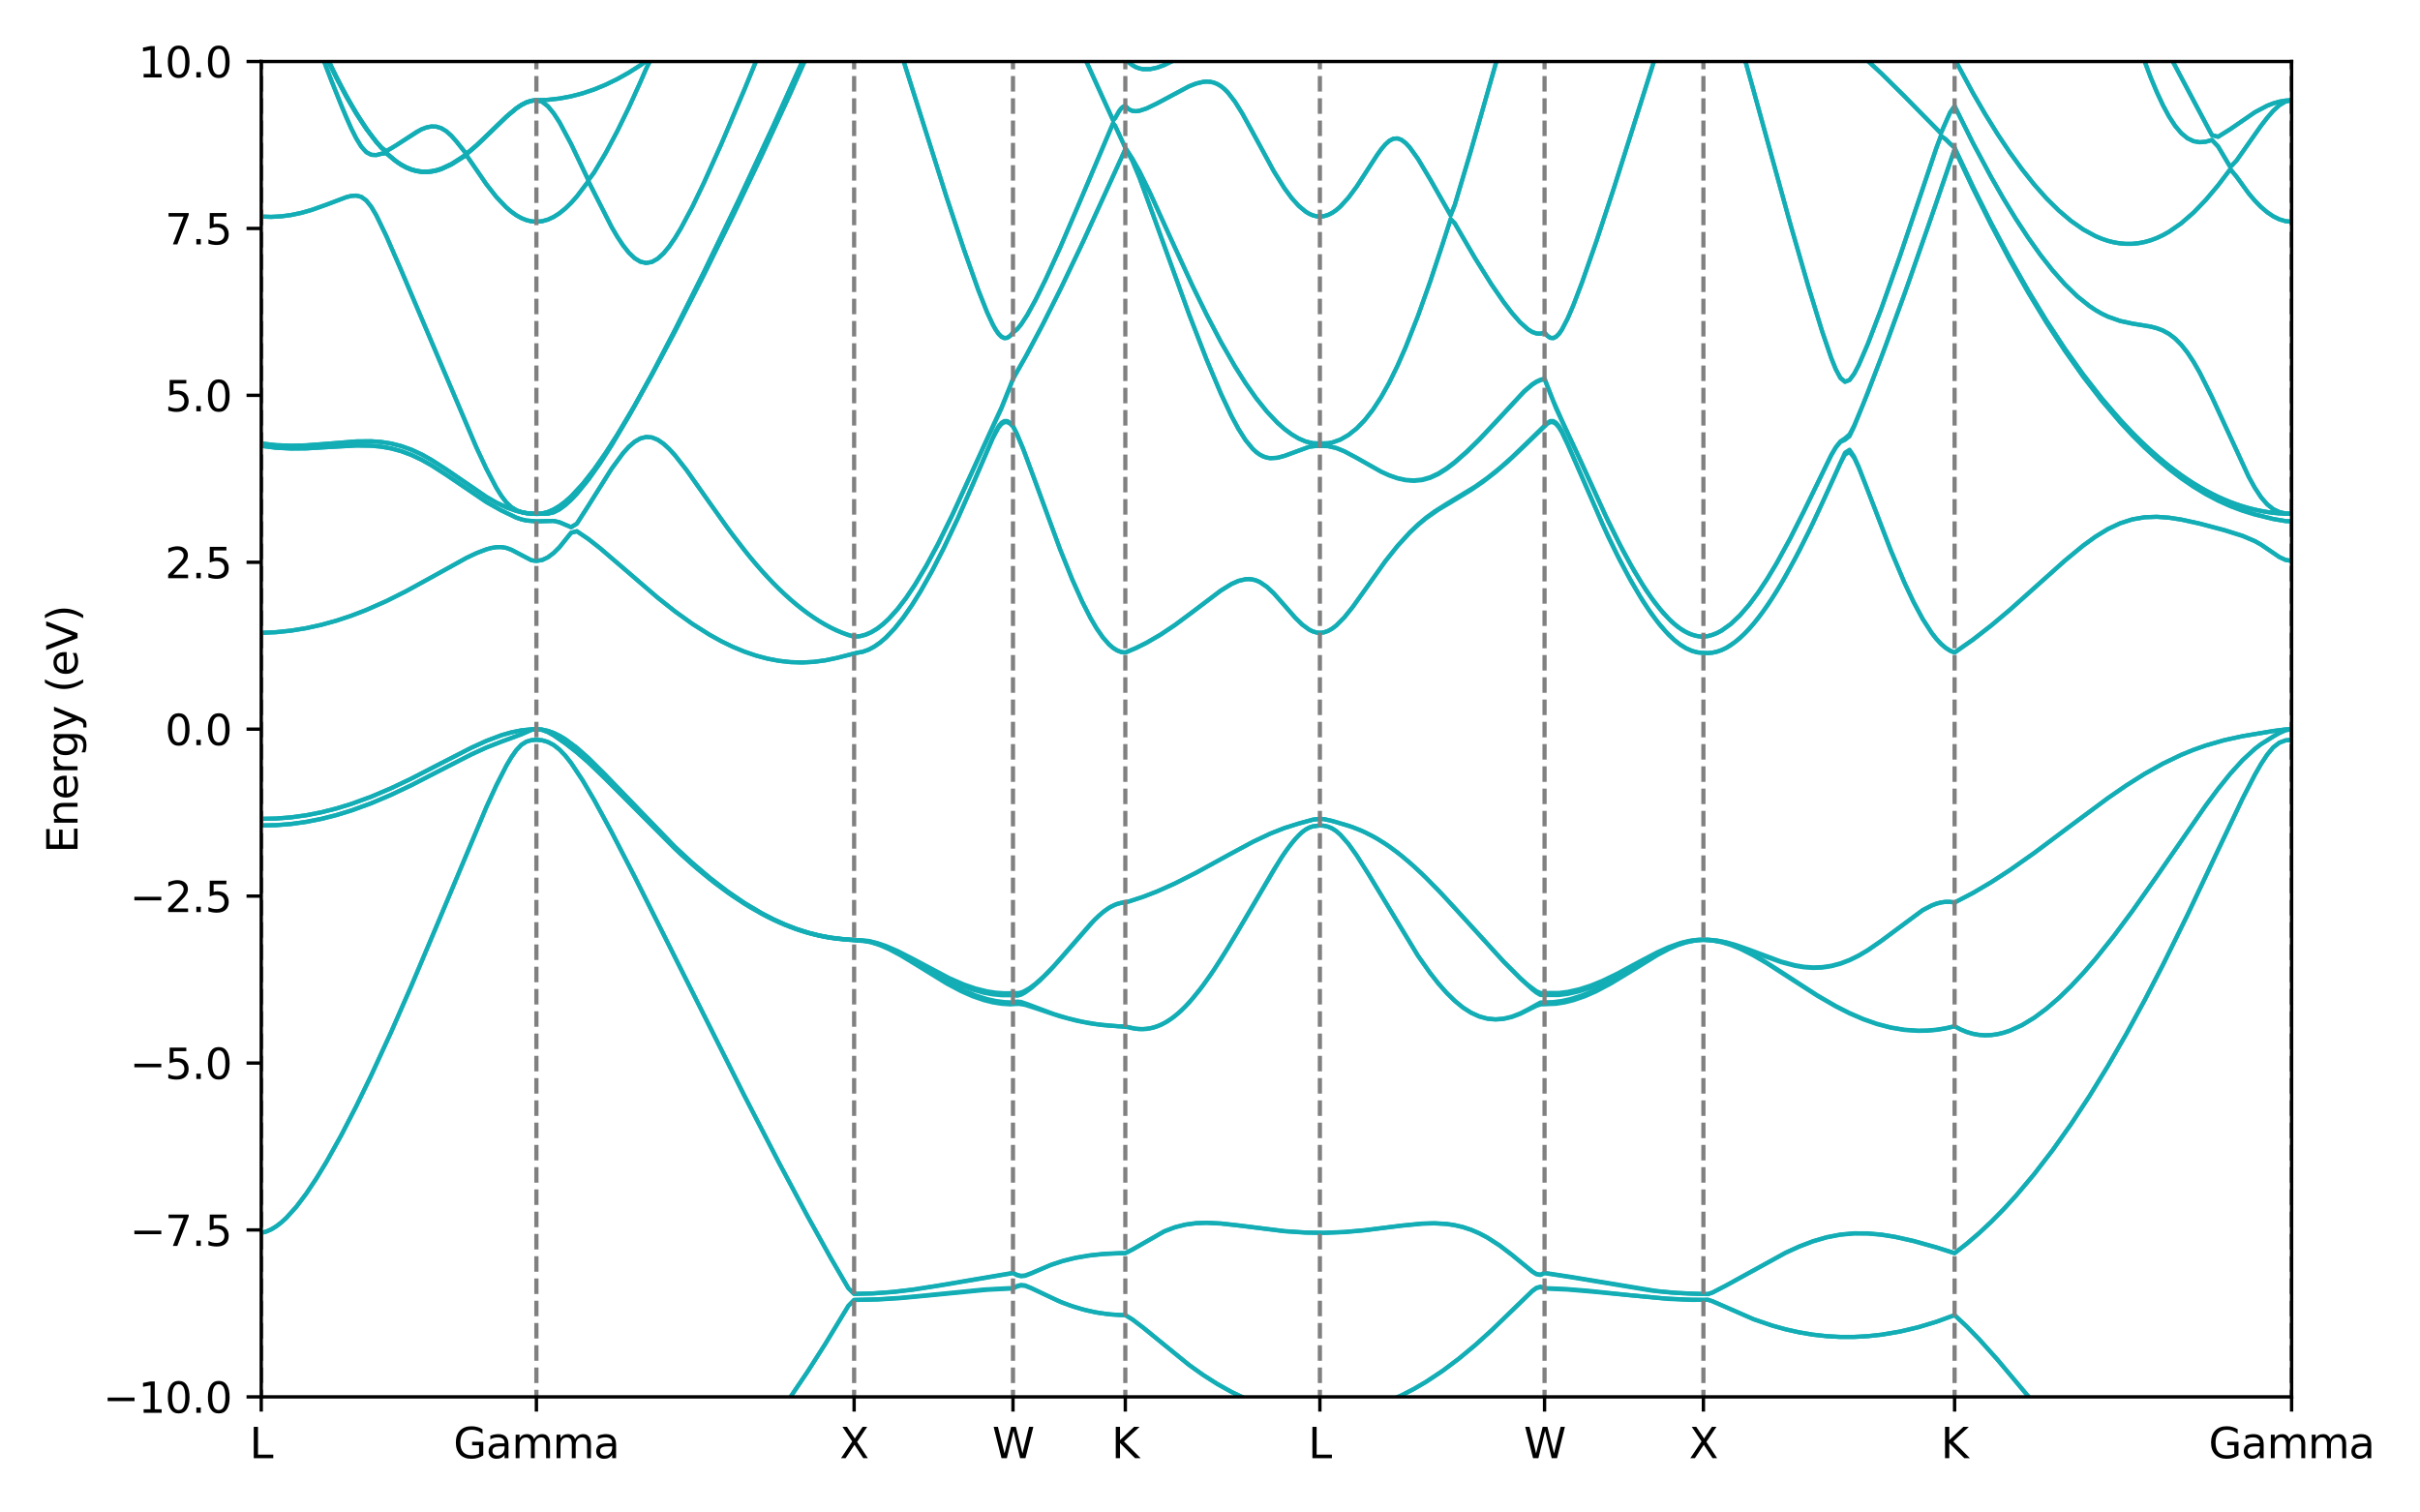 <?xml version="1.0" encoding="utf-8" standalone="no"?>
<!DOCTYPE svg PUBLIC "-//W3C//DTD SVG 1.1//EN"
  "http://www.w3.org/Graphics/SVG/1.1/DTD/svg11.dtd">
<svg xmlns:xlink="http://www.w3.org/1999/xlink" width="576pt" height="360pt" viewBox="0 0 576 360" xmlns="http://www.w3.org/2000/svg" version="1.1">
 <defs>
  <style type="text/css">*{stroke-linejoin: round; stroke-linecap: butt}</style>
 </defs>
 <g id="figure_1">
  <g id="patch_1">
   <path d="M 0 360 
L 576 360 
L 576 0 
L 0 0 
z
" style="fill: #ffffff"/>
  </g>
  <g id="axes_1">
   <g id="patch_2">
    <path d="M 62.18 332.48 
L 545.438 332.48 
L 545.438 14.64 
L 62.18 14.64 
z
" style="fill: #ffffff"/>
   </g>
   <g id="line2d_1">
    <path d="M 0 0 
" clip-path="url(#p24d357b5da)" style="fill: none; stroke: #13adb5; stroke-linecap: square"/>
   </g>
   <g id="line2d_2">
    <path d="M 0 0 
" clip-path="url(#p24d357b5da)" style="fill: none; stroke: #13adb5; stroke-linecap: square"/>
   </g>
   <g id="line2d_3">
    <path d="M 0 0 
" clip-path="url(#p24d357b5da)" style="fill: none; stroke: #13adb5; stroke-linecap: square"/>
   </g>
   <g id="line2d_4">
    <path d="M 0 0 
" clip-path="url(#p24d357b5da)" style="fill: none; stroke: #13adb5; stroke-linecap: square"/>
   </g>
   <g id="line2d_5">
    <path d="M 0 0 
" clip-path="url(#p24d357b5da)" style="fill: none; stroke: #13adb5; stroke-linecap: square"/>
   </g>
   <g id="line2d_6">
    <path d="M 0 0 
" clip-path="url(#p24d357b5da)" style="fill: none; stroke: #13adb5; stroke-linecap: square"/>
   </g>
   <g id="line2d_7">
    <path d="M 102.383 -1 
L 102.666 -0.454 
L 103.857 1.416 
L 105.048 2.81 
L 106.238 3.702 
L 107.429 4.108 
L 108.62 4.085 
L 109.811 3.703 
L 111.001 3.04 
L 112.192 2.168 
L 114.574 0.013 
L 115.586 -1 
L 115.586 -1 
" clip-path="url(#p24d357b5da)" style="fill: none; stroke: #13adb5; stroke-linecap: square"/>
   </g>
   <g id="line2d_8">
    <path d="M 102.378 -1 
L 102.666 -0.445 
L 103.857 1.424 
L 105.048 2.816 
L 106.238 3.706 
L 107.429 4.113 
L 108.62 4.088 
L 109.811 3.705 
L 111.001 3.042 
L 112.192 2.17 
L 114.574 0.015 
L 115.586 -1 
L 115.586 -1 
" clip-path="url(#p24d357b5da)" style="fill: none; stroke: #13adb5; stroke-linecap: square"/>
   </g>
   <g id="line2d_9">
    <path d="M 71.457 -1 
L 71.706 -0.329 
L 75.278 8.102 
L 78.851 15.839 
L 81.232 20.564 
L 83.614 24.899 
L 85.995 28.804 
L 88.377 32.233 
L 90.758 35.135 
L 91.949 35.958 
L 93.14 35.319 
L 100.284 30.799 
L 101.475 30.341 
L 102.666 30.101 
L 103.857 30.142 
L 105.048 30.514 
L 106.238 31.24 
L 107.429 32.304 
L 108.62 33.652 
L 111.001 36.625 
L 113.383 34.616 
L 116.955 31.215 
L 120.527 27.763 
L 122.909 25.773 
L 124.1 24.978 
L 125.291 24.37 
L 126.481 23.988 
L 127.672 23.857 
L 130.422 23.755 
L 133.172 23.446 
L 135.922 22.932 
L 138.672 22.212 
L 141.422 21.287 
L 144.172 20.155 
L 146.922 18.819 
L 149.672 17.276 
L 152.422 15.528 
L 153.797 14.576 
L 155.172 13.102 
L 159.297 2.81 
L 160.755 -1 
M 508.449 -1 
L 513.353 7.603 
L 517.728 15.685 
L 526.479 32.146 
L 527.937 32.548 
L 530.854 30.734 
L 536.687 26.722 
L 539.604 25.176 
L 541.062 24.607 
L 542.521 24.193 
L 543.979 23.942 
L 545.438 23.857 
L 545.438 23.857 
" clip-path="url(#p24d357b5da)" style="fill: none; stroke: #13adb5; stroke-linecap: square"/>
   </g>
   <g id="line2d_10">
    <path d="M 71.456 -1 
L 72.897 2.554 
L 76.469 10.762 
L 80.041 18.249 
L 82.423 22.783 
L 84.805 26.909 
L 87.186 30.582 
L 89.568 33.757 
L 90.758 35.143 
L 91.949 35.963 
L 94.331 34.553 
L 99.094 31.416 
L 100.284 30.8 
L 101.475 30.342 
L 102.666 30.103 
L 103.857 30.144 
L 105.048 30.516 
L 106.238 31.243 
L 107.429 32.307 
L 108.62 33.655 
L 111.001 36.628 
L 113.383 34.618 
L 116.955 31.216 
L 120.527 27.764 
L 122.909 25.773 
L 124.1 24.978 
L 125.291 24.37 
L 126.481 23.988 
L 127.672 23.857 
L 130.422 23.755 
L 133.172 23.446 
L 135.922 22.932 
L 138.672 22.212 
L 141.422 21.287 
L 144.172 20.155 
L 146.922 18.819 
L 149.672 17.276 
L 152.422 15.528 
L 153.797 14.576 
L 155.172 13.103 
L 159.297 2.812 
L 160.755 -1 
M 508.426 -1 
L 511.895 5.016 
L 516.27 12.96 
L 526.479 32.189 
L 527.937 32.566 
L 530.854 30.737 
L 536.687 26.723 
L 539.604 25.176 
L 541.062 24.607 
L 542.521 24.193 
L 543.979 23.942 
L 545.438 23.857 
L 545.438 23.857 
" clip-path="url(#p24d357b5da)" style="fill: none; stroke: #13adb5; stroke-linecap: square"/>
   </g>
   <g id="line2d_11">
    <path d="M 71.402 -1 
L 74.088 5.664 
L 77.66 13.602 
L 80.041 18.469 
L 82.423 22.961 
L 84.805 27.041 
L 87.186 30.666 
L 89.568 33.791 
L 91.949 36.39 
L 93.14 37.478 
L 94.331 38.407 
L 95.521 39.189 
L 96.712 39.821 
L 97.903 40.301 
L 99.094 40.632 
L 100.284 40.813 
L 101.475 40.851 
L 102.666 40.747 
L 103.857 40.509 
L 105.048 40.141 
L 107.429 39.048 
L 109.811 37.53 
L 111.001 36.716 
L 113.383 34.683 
L 116.955 31.255 
L 120.527 27.782 
L 122.909 25.781 
L 124.1 24.982 
L 125.291 24.372 
L 126.481 23.988 
L 127.672 23.857 
L 129.047 24.231 
L 130.422 25.307 
L 131.797 26.976 
L 133.172 29.104 
L 135.922 34.254 
L 140.047 42.899 
L 141.422 41.022 
L 144.172 36.399 
L 146.922 31.234 
L 149.672 25.596 
L 152.422 19.538 
L 153.797 16.365 
L 155.172 13.574 
L 157.922 11.416 
L 160.672 9.049 
L 163.422 6.479 
L 167.546 2.236 
L 170.425 -1 
M 504.941 -1 
L 508.978 10.646 
L 511.895 18.407 
L 513.353 21.892 
L 514.811 25.022 
L 516.27 27.733 
L 517.728 29.968 
L 519.187 31.691 
L 520.645 32.894 
L 522.103 33.599 
L 523.562 33.852 
L 525.02 33.722 
L 526.479 33.294 
L 527.937 34.843 
L 530.854 39.757 
L 532.312 38.242 
L 538.146 29.954 
L 539.604 28.058 
L 541.062 26.382 
L 542.521 25.042 
L 543.979 24.164 
L 545.438 23.857 
L 545.438 23.857 
" clip-path="url(#p24d357b5da)" style="fill: none; stroke: #13adb5; stroke-linecap: square"/>
   </g>
   <g id="line2d_12">
    <path d="M 71.4 -1 
L 74.088 5.69 
L 77.66 13.631 
L 80.041 18.496 
L 82.423 22.987 
L 84.805 27.065 
L 87.186 30.688 
L 89.568 33.81 
L 91.949 36.391 
L 93.14 37.489 
L 94.331 38.421 
L 95.521 39.202 
L 96.712 39.833 
L 97.903 40.312 
L 99.094 40.641 
L 100.284 40.822 
L 101.475 40.858 
L 102.666 40.754 
L 103.857 40.514 
L 105.048 40.146 
L 107.429 39.051 
L 109.811 37.532 
L 111.001 36.716 
L 113.383 34.683 
L 116.955 31.255 
L 120.527 27.782 
L 122.909 25.781 
L 124.1 24.982 
L 125.291 24.372 
L 126.481 23.988 
L 127.672 23.857 
L 129.047 24.231 
L 130.422 25.307 
L 131.797 26.976 
L 133.172 29.104 
L 135.922 34.255 
L 140.047 42.901 
L 141.422 41.023 
L 144.172 36.399 
L 146.922 31.234 
L 149.672 25.596 
L 152.422 19.538 
L 153.797 16.365 
L 155.172 13.574 
L 157.922 11.416 
L 160.672 9.049 
L 163.422 6.479 
L 167.546 2.236 
L 170.425 -1 
M 504.931 -1 
L 508.978 10.669 
L 511.895 18.432 
L 513.353 21.916 
L 514.811 25.044 
L 516.27 27.752 
L 517.728 29.985 
L 519.187 31.706 
L 520.645 32.907 
L 522.103 33.611 
L 523.562 33.865 
L 525.02 33.738 
L 526.479 33.341 
L 527.937 34.864 
L 530.854 39.761 
L 532.312 38.242 
L 538.146 29.954 
L 539.604 28.058 
L 541.062 26.382 
L 542.521 25.042 
L 543.979 24.164 
L 545.438 23.857 
L 545.438 23.857 
" clip-path="url(#p24d357b5da)" style="fill: none; stroke: #13adb5; stroke-linecap: square"/>
   </g>
   <g id="line2d_13">
    <path d="M 71.274 -1 
L 72.897 3.199 
L 77.66 16.04 
L 81.232 25.106 
L 83.614 30.579 
L 84.805 32.952 
L 85.995 34.89 
L 87.186 36.21 
L 88.377 36.842 
L 89.568 36.907 
L 90.758 36.598 
L 91.949 36.454 
L 94.331 38.445 
L 95.521 39.246 
L 96.712 39.893 
L 97.903 40.387 
L 99.094 40.728 
L 100.284 40.918 
L 101.475 40.96 
L 102.666 40.86 
L 103.857 40.622 
L 105.048 40.253 
L 107.429 39.152 
L 111.001 36.912 
L 115.764 43.846 
L 118.146 46.883 
L 120.527 49.386 
L 121.718 50.403 
L 122.909 51.248 
L 124.1 51.914 
L 125.291 52.394 
L 126.481 52.684 
L 127.672 52.781 
L 129.047 52.652 
L 130.422 52.266 
L 131.797 51.628 
L 133.172 50.748 
L 134.547 49.634 
L 135.922 48.3 
L 137.297 46.759 
L 140.047 43.139 
L 145.547 53.97 
L 146.922 56.32 
L 148.297 58.396 
L 149.672 60.128 
L 151.047 61.445 
L 152.422 62.278 
L 153.797 62.579 
L 155.172 62.329 
L 156.547 61.55 
L 157.922 60.293 
L 159.297 58.627 
L 160.672 56.625 
L 162.046 54.351 
L 164.796 49.197 
L 167.546 43.485 
L 171.671 34.278 
L 177.171 21.319 
L 185.421 1.133 
L 186.279 -1 
M 260.57 -1 
L 263.956 7.686 
L 265.414 10.991 
L 266.386 12.782 
L 266.872 13.443 
L 267.359 13.877 
L 267.845 14.03 
L 268.687 14.868 
L 269.529 15.512 
L 270.371 15.978 
L 271.213 16.283 
L 272.055 16.45 
L 273.739 16.444 
L 275.423 16.087 
L 277.107 15.469 
L 278.791 14.65 
L 281.317 13.124 
L 283.843 11.307 
L 286.369 9.246 
L 289.737 6.163 
L 293.105 2.734 
L 296.457 -1 
M 324.413 -1 
L 325.822 1.896 
L 327.766 5.367 
L 328.738 6.778 
L 329.711 7.883 
L 330.683 8.596 
L 331.655 8.838 
L 332.628 8.558 
L 333.6 7.757 
L 334.572 6.487 
L 335.544 4.831 
L 337.489 0.668 
L 338.169 -1 
M 452.548 -1 
L 457.617 6.866 
L 459.791 10.017 
L 461.965 12.785 
L 463.052 13.836 
L 464.139 14.384 
L 465.226 14.03 
L 469.602 22.153 
L 472.518 27.18 
L 475.435 31.885 
L 478.352 36.255 
L 481.269 40.277 
L 484.185 43.938 
L 487.102 47.221 
L 490.019 50.108 
L 492.936 52.581 
L 495.852 54.62 
L 498.769 56.204 
L 500.228 56.819 
L 501.686 57.313 
L 503.144 57.683 
L 504.603 57.927 
L 506.061 58.043 
L 507.52 58.03 
L 508.978 57.885 
L 510.436 57.607 
L 511.895 57.196 
L 513.353 56.65 
L 514.811 55.971 
L 516.27 55.158 
L 519.187 53.136 
L 522.103 50.6 
L 525.02 47.577 
L 527.937 44.112 
L 530.854 40.272 
L 532.312 42.021 
L 535.229 46.043 
L 536.687 47.758 
L 538.146 49.248 
L 539.604 50.496 
L 541.062 51.485 
L 542.521 52.201 
L 543.979 52.635 
L 545.438 52.781 
L 545.438 52.781 
" clip-path="url(#p24d357b5da)" style="fill: none; stroke: #13adb5; stroke-linecap: square"/>
   </g>
   <g id="line2d_14">
    <path d="M 71.252 -1 
L 72.897 3.261 
L 78.851 19.178 
L 82.423 27.969 
L 83.614 30.614 
L 84.805 32.983 
L 85.995 34.913 
L 87.186 36.225 
L 88.377 36.85 
L 89.568 36.91 
L 90.758 36.598 
L 91.949 36.468 
L 94.331 38.447 
L 95.521 39.247 
L 96.712 39.894 
L 97.903 40.387 
L 99.094 40.728 
L 100.284 40.918 
L 101.475 40.961 
L 102.666 40.86 
L 103.857 40.622 
L 105.048 40.253 
L 107.429 39.152 
L 111.001 36.914 
L 115.764 43.848 
L 118.146 46.884 
L 120.527 49.387 
L 121.718 50.403 
L 122.909 51.248 
L 124.1 51.914 
L 125.291 52.394 
L 126.481 52.684 
L 127.672 52.781 
L 129.047 52.652 
L 130.422 52.266 
L 131.797 51.628 
L 133.172 50.748 
L 134.547 49.634 
L 135.922 48.3 
L 137.297 46.759 
L 140.047 43.14 
L 145.547 53.974 
L 146.922 56.327 
L 148.297 58.405 
L 149.672 60.141 
L 151.047 61.461 
L 152.422 62.299 
L 153.797 62.605 
L 155.172 62.361 
L 156.547 61.587 
L 157.922 60.334 
L 159.297 58.672 
L 160.672 56.672 
L 162.046 54.401 
L 164.796 49.25 
L 167.546 43.54 
L 171.671 34.333 
L 177.171 21.373 
L 184.046 4.591 
L 186.299 -1 
M 260.555 -1 
L 263.956 7.719 
L 265.414 11.021 
L 266.386 12.803 
L 266.872 13.459 
L 267.359 13.885 
L 267.845 14.03 
L 268.687 14.872 
L 269.529 15.52 
L 270.371 15.989 
L 271.213 16.297 
L 272.055 16.467 
L 273.739 16.464 
L 275.423 16.11 
L 277.107 15.494 
L 278.791 14.677 
L 281.317 13.151 
L 283.843 11.336 
L 286.369 9.275 
L 289.737 6.193 
L 293.105 2.764 
L 296.483 -1 
M 324.402 -1 
L 325.822 1.917 
L 327.766 5.386 
L 328.738 6.796 
L 329.711 7.897 
L 330.683 8.607 
L 331.655 8.847 
L 332.628 8.563 
L 333.6 7.76 
L 334.572 6.491 
L 335.544 4.835 
L 337.489 0.669 
L 338.17 -1 
M 452.524 -1 
L 457.617 6.904 
L 459.791 10.054 
L 461.965 12.817 
L 463.052 13.861 
L 464.139 14.4 
L 465.226 14.03 
L 469.602 22.154 
L 472.518 27.181 
L 475.435 31.885 
L 478.352 36.255 
L 481.269 40.277 
L 484.185 43.938 
L 487.102 47.221 
L 490.019 50.108 
L 492.936 52.582 
L 495.852 54.62 
L 498.769 56.205 
L 500.228 56.82 
L 501.686 57.313 
L 503.144 57.683 
L 504.603 57.927 
L 506.061 58.044 
L 507.52 58.03 
L 508.978 57.885 
L 510.436 57.607 
L 511.895 57.196 
L 513.353 56.651 
L 514.811 55.971 
L 516.27 55.158 
L 519.187 53.136 
L 522.103 50.6 
L 525.02 47.577 
L 527.937 44.112 
L 530.854 40.272 
L 532.312 42.023 
L 535.229 46.044 
L 536.687 47.758 
L 538.146 49.249 
L 539.604 50.496 
L 541.062 51.485 
L 542.521 52.201 
L 543.979 52.635 
L 545.438 52.781 
L 545.438 52.781 
" clip-path="url(#p24d357b5da)" style="fill: none; stroke: #13adb5; stroke-linecap: square"/>
   </g>
   <g id="line2d_15">
    <path d="M 62.18 51.548 
L 64.561 51.618 
L 66.943 51.491 
L 69.325 51.172 
L 71.706 50.67 
L 74.088 49.998 
L 77.66 48.728 
L 82.423 46.922 
L 83.614 46.628 
L 84.805 46.547 
L 85.995 46.844 
L 87.186 47.704 
L 88.377 49.201 
L 89.568 51.223 
L 91.949 56.15 
L 95.521 64.368 
L 113.383 106.455 
L 115.764 111.555 
L 118.146 116.097 
L 119.337 118.01 
L 120.527 119.567 
L 121.718 120.702 
L 122.909 121.438 
L 124.1 121.885 
L 125.291 122.141 
L 127.672 122.324 
L 129.047 122.205 
L 130.422 121.843 
L 131.797 121.244 
L 133.172 120.421 
L 134.547 119.389 
L 135.922 118.166 
L 138.672 115.217 
L 141.422 111.71 
L 144.172 107.761 
L 146.922 103.468 
L 151.047 96.534 
L 155.172 89.05 
L 160.672 78.493 
L 167.546 64.75 
L 175.796 47.663 
L 184.046 29.978 
L 190.921 14.715 
L 197.741 -1 
M 251.3 -1 
L 255.692 8.296 
L 262.011 22.215 
L 264.928 28.603 
L 265.414 28.107 
L 266.386 26.418 
L 266.872 25.783 
L 267.359 25.369 
L 267.845 25.226 
L 268.687 26.01 
L 269.529 26.385 
L 270.371 26.466 
L 271.213 26.354 
L 272.897 25.802 
L 275.423 24.584 
L 283.001 20.531 
L 284.685 19.875 
L 286.369 19.475 
L 287.211 19.411 
L 288.053 19.461 
L 288.895 19.646 
L 289.737 19.983 
L 290.579 20.487 
L 291.421 21.166 
L 292.263 22.019 
L 293.947 24.205 
L 295.631 26.9 
L 298.157 31.486 
L 303.209 40.789 
L 305.735 44.824 
L 307.419 47.108 
L 309.103 48.984 
L 310.787 50.385 
L 311.629 50.889 
L 312.471 51.253 
L 313.313 51.474 
L 314.155 51.548 
L 315.127 51.449 
L 316.099 51.156 
L 317.071 50.672 
L 318.044 50.006 
L 319.016 49.17 
L 320.96 47.04 
L 322.905 44.411 
L 325.822 39.908 
L 327.766 36.9 
L 328.738 35.542 
L 329.711 34.381 
L 330.683 33.507 
L 331.655 33.005 
L 332.628 32.932 
L 333.6 33.289 
L 334.572 34.028 
L 335.544 35.073 
L 337.489 37.788 
L 340.406 42.66 
L 345.267 51.155 
L 346.239 48.819 
L 350.128 35.78 
L 356.934 11.934 
L 360.661 -1 
M 423.86 -1 
L 430.442 3.357 
L 434.79 6.449 
L 439.138 9.81 
L 443.486 13.489 
L 447.834 17.489 
L 453.269 22.865 
L 461.965 31.709 
L 464.139 26.79 
L 465.226 25.226 
L 469.602 34.045 
L 473.977 42.233 
L 476.893 47.323 
L 479.81 52.103 
L 482.727 56.551 
L 485.644 60.647 
L 488.56 64.36 
L 491.477 67.655 
L 494.394 70.492 
L 497.311 72.831 
L 498.769 73.803 
L 500.228 74.64 
L 501.686 75.345 
L 504.603 76.378 
L 507.52 77.006 
L 511.895 77.725 
L 513.353 78.103 
L 514.811 78.658 
L 516.27 79.461 
L 517.728 80.574 
L 519.187 82.045 
L 520.645 83.891 
L 522.103 86.101 
L 523.562 88.64 
L 526.479 94.478 
L 535.229 113.467 
L 536.687 116.095 
L 538.146 118.309 
L 539.604 120.013 
L 541.062 121.179 
L 542.521 121.874 
L 543.979 122.221 
L 545.438 122.324 
L 545.438 122.324 
" clip-path="url(#p24d357b5da)" style="fill: none; stroke: #13adb5; stroke-linecap: square"/>
   </g>
   <g id="line2d_16">
    <path d="M 62.18 51.549 
L 64.561 51.62 
L 66.943 51.493 
L 69.325 51.175 
L 71.706 50.673 
L 74.088 50.001 
L 77.66 48.733 
L 82.423 46.933 
L 83.614 46.642 
L 84.805 46.567 
L 85.995 46.871 
L 87.186 47.739 
L 88.377 49.244 
L 89.568 51.271 
L 91.949 56.203 
L 95.521 64.423 
L 113.383 106.513 
L 115.764 111.61 
L 118.146 116.147 
L 119.337 118.056 
L 120.527 119.609 
L 121.718 120.736 
L 122.909 121.464 
L 124.1 121.903 
L 126.481 122.279 
L 127.672 122.324 
L 129.047 122.206 
L 130.422 121.843 
L 131.797 121.244 
L 133.172 120.421 
L 134.547 119.39 
L 135.922 118.167 
L 138.672 115.219 
L 141.422 111.712 
L 144.172 107.765 
L 146.922 103.472 
L 151.047 96.54 
L 155.172 89.054 
L 160.672 78.495 
L 167.546 64.75 
L 175.796 47.664 
L 184.046 29.978 
L 190.921 14.716 
L 197.741 -1 
M 251.288 -1 
L 255.692 8.325 
L 262.011 22.248 
L 264.928 28.637 
L 265.414 28.133 
L 266.386 26.439 
L 266.872 25.8 
L 267.359 25.381 
L 267.845 25.237 
L 268.687 26.024 
L 269.529 26.403 
L 270.371 26.487 
L 271.213 26.378 
L 272.897 25.828 
L 275.423 24.611 
L 283.001 20.558 
L 284.685 19.902 
L 286.369 19.501 
L 287.211 19.436 
L 288.053 19.485 
L 288.895 19.668 
L 289.737 20.004 
L 290.579 20.506 
L 291.421 21.184 
L 292.263 22.035 
L 293.947 24.218 
L 295.631 26.911 
L 298.157 31.494 
L 303.209 40.795 
L 305.735 44.829 
L 307.419 47.112 
L 309.103 48.987 
L 310.787 50.387 
L 311.629 50.891 
L 312.471 51.255 
L 313.313 51.475 
L 314.155 51.549 
L 315.127 51.451 
L 316.099 51.157 
L 317.071 50.674 
L 318.044 50.009 
L 319.016 49.173 
L 320.96 47.043 
L 322.905 44.415 
L 325.822 39.912 
L 327.766 36.905 
L 328.738 35.549 
L 329.711 34.39 
L 330.683 33.519 
L 331.655 33.02 
L 332.628 32.95 
L 333.6 33.309 
L 334.572 34.05 
L 335.544 35.097 
L 337.489 37.812 
L 340.406 42.685 
L 345.267 51.301 
L 346.239 48.856 
L 350.128 35.8 
L 356.934 11.954 
L 360.668 -1 
M 423.845 -1 
L 430.442 3.369 
L 434.79 6.465 
L 439.138 9.829 
L 443.486 13.513 
L 447.834 17.515 
L 453.269 22.894 
L 461.965 31.736 
L 464.139 26.807 
L 465.226 25.237 
L 469.602 34.056 
L 473.977 42.243 
L 476.893 47.333 
L 479.81 52.112 
L 482.727 56.561 
L 485.644 60.657 
L 488.56 64.37 
L 491.477 67.666 
L 494.394 70.504 
L 497.311 72.843 
L 498.769 73.816 
L 500.228 74.654 
L 501.686 75.36 
L 504.603 76.394 
L 507.52 77.026 
L 511.895 77.751 
L 513.353 78.132 
L 514.811 78.691 
L 516.27 79.497 
L 517.728 80.613 
L 519.187 82.086 
L 520.645 83.934 
L 522.103 86.146 
L 523.562 88.686 
L 526.479 94.522 
L 535.229 113.485 
L 536.687 116.111 
L 538.146 118.328 
L 539.604 120.032 
L 541.062 121.191 
L 542.521 121.878 
L 543.979 122.223 
L 545.438 122.324 
L 545.438 122.324 
" clip-path="url(#p24d357b5da)" style="fill: none; stroke: #13adb5; stroke-linecap: square"/>
   </g>
   <g id="line2d_17">
    <path d="M 62.18 105.558 
L 65.752 105.96 
L 69.325 106.09 
L 72.897 105.997 
L 77.66 105.642 
L 84.805 105.065 
L 88.377 105.03 
L 90.758 105.201 
L 93.14 105.573 
L 95.521 106.178 
L 97.903 107.032 
L 100.284 108.129 
L 102.666 109.447 
L 106.238 111.74 
L 115.764 118.26 
L 118.146 119.626 
L 120.527 120.761 
L 122.909 121.615 
L 125.291 122.15 
L 127.672 122.324 
L 130.422 122.261 
L 131.797 121.93 
L 133.172 121.229 
L 134.547 120.22 
L 135.922 118.972 
L 137.297 117.528 
L 140.047 114.157 
L 142.797 110.278 
L 145.547 106.008 
L 149.672 99.058 
L 155.172 89.182 
L 160.672 78.858 
L 167.546 65.377 
L 174.421 51.407 
L 181.296 36.992 
L 188.171 22.094 
L 195.046 6.626 
L 198.331 -1 
M 210.038 -1 
L 212.233 5.562 
L 217.046 20.786 
L 225.295 46.901 
L 229.42 59.341 
L 232.858 69.022 
L 234.92 74.228 
L 236.295 77.191 
L 236.983 78.42 
L 237.67 79.411 
L 238.358 80.101 
L 239.045 80.431 
L 239.733 80.369 
L 240.42 79.922 
L 241.108 79.133 
L 242.08 78.36 
L 243.052 77.192 
L 244.511 74.948 
L 246.455 71.406 
L 248.886 66.476 
L 252.289 59.019 
L 256.664 48.831 
L 264.928 29.322 
L 265.414 29.909 
L 267.845 35.152 
L 269.529 37.783 
L 271.213 40.797 
L 273.739 45.917 
L 278.791 57.043 
L 283.843 68.022 
L 287.211 74.916 
L 290.579 81.342 
L 293.947 87.212 
L 296.473 91.199 
L 298.999 94.788 
L 301.525 97.94 
L 304.051 100.616 
L 305.735 102.113 
L 307.419 103.368 
L 309.103 104.367 
L 310.787 105.09 
L 312.471 105.488 
L 314.155 105.558 
L 316.099 105.496 
L 317.071 105.328 
L 319.016 104.638 
L 320.96 103.52 
L 322.905 101.972 
L 324.849 99.968 
L 326.794 97.484 
L 328.738 94.501 
L 330.683 91.016 
L 332.628 87.045 
L 334.572 82.618 
L 337.489 75.212 
L 340.406 67.026 
L 343.322 58.205 
L 345.267 52.09 
L 346.239 53.099 
L 351.1 61.459 
L 354.989 67.662 
L 357.906 71.9 
L 359.851 74.45 
L 361.795 76.68 
L 363.74 78.415 
L 364.712 79.005 
L 365.684 79.347 
L 366.657 79.396 
L 367.629 79.133 
L 368.316 79.922 
L 369.004 80.369 
L 369.691 80.431 
L 370.379 80.101 
L 371.066 79.411 
L 371.754 78.42 
L 373.129 75.779 
L 374.504 72.57 
L 376.566 67.162 
L 380.003 57.315 
L 384.128 44.772 
L 390.316 25.191 
L 397.191 3.462 
L 398.698 -1 
M 410.971 -1 
L 413.05 5.976 
L 417.398 21.62 
L 426.094 53.184 
L 430.442 68.243 
L 433.703 78.852 
L 435.877 85.209 
L 436.964 87.896 
L 438.051 89.915 
L 439.138 90.834 
L 440.225 90.428 
L 441.312 88.977 
L 442.399 86.901 
L 444.573 81.854 
L 447.834 73.306 
L 452.182 61.04 
L 457.617 44.936 
L 460.878 35.233 
L 461.965 32.337 
L 463.052 33.084 
L 464.139 34.201 
L 465.226 35.152 
L 469.602 44.428 
L 473.977 53.183 
L 478.352 61.416 
L 482.727 69.127 
L 487.102 76.317 
L 491.477 82.985 
L 495.852 89.131 
L 500.228 94.754 
L 504.603 99.855 
L 507.52 102.966 
L 510.436 105.844 
L 513.353 108.49 
L 516.27 110.903 
L 519.187 113.085 
L 522.103 115.034 
L 525.02 116.751 
L 527.937 118.236 
L 530.854 119.49 
L 533.77 120.513 
L 536.687 121.306 
L 539.604 121.871 
L 542.521 122.21 
L 545.438 122.324 
L 545.438 122.324 
" clip-path="url(#p24d357b5da)" style="fill: none; stroke: #13adb5; stroke-linecap: square"/>
   </g>
   <g id="line2d_18">
    <path d="M 62.18 105.558 
L 65.752 105.96 
L 69.325 106.09 
L 72.897 105.997 
L 77.66 105.642 
L 84.805 105.065 
L 88.377 105.03 
L 90.758 105.201 
L 93.14 105.573 
L 95.521 106.178 
L 97.903 107.032 
L 100.284 108.129 
L 102.666 109.447 
L 106.238 111.74 
L 115.764 118.26 
L 118.146 119.626 
L 120.527 120.761 
L 122.909 121.615 
L 125.291 122.158 
L 127.672 122.324 
L 130.422 122.261 
L 131.797 121.93 
L 133.172 121.229 
L 134.547 120.221 
L 135.922 118.973 
L 137.297 117.528 
L 140.047 114.158 
L 142.797 110.279 
L 145.547 106.009 
L 149.672 99.06 
L 155.172 89.186 
L 160.672 78.859 
L 167.546 65.378 
L 174.421 51.409 
L 181.296 36.994 
L 188.171 22.096 
L 195.046 6.627 
L 198.332 -1 
M 210.031 -1 
L 212.233 5.585 
L 217.046 20.811 
L 225.295 46.933 
L 229.42 59.382 
L 232.858 69.077 
L 234.92 74.297 
L 236.295 77.272 
L 236.983 78.506 
L 237.67 79.501 
L 238.358 80.191 
L 239.045 80.516 
L 239.733 80.445 
L 240.42 79.984 
L 241.108 79.182 
L 242.08 78.391 
L 243.052 77.211 
L 244.511 74.966 
L 246.455 71.433 
L 248.886 66.509 
L 252.289 59.056 
L 256.664 48.869 
L 264.928 29.344 
L 265.414 29.938 
L 267.845 35.203 
L 269.529 37.81 
L 271.213 40.807 
L 273.739 45.933 
L 278.791 57.065 
L 283.843 68.045 
L 287.211 74.938 
L 290.579 81.363 
L 293.947 87.231 
L 296.473 91.216 
L 298.999 94.804 
L 301.525 97.954 
L 304.051 100.627 
L 305.735 102.124 
L 307.419 103.377 
L 309.103 104.374 
L 310.787 105.095 
L 312.471 105.49 
L 314.155 105.558 
L 316.099 105.499 
L 317.071 105.333 
L 319.016 104.648 
L 320.96 103.534 
L 322.905 101.988 
L 324.849 99.987 
L 326.794 97.504 
L 328.738 94.522 
L 330.683 91.037 
L 332.628 87.065 
L 334.572 82.637 
L 337.489 75.23 
L 340.406 67.044 
L 343.322 58.227 
L 345.267 52.242 
L 346.239 53.146 
L 351.1 61.488 
L 354.989 67.69 
L 357.906 71.93 
L 359.851 74.481 
L 361.795 76.711 
L 363.74 78.448 
L 364.712 79.041 
L 365.684 79.386 
L 366.657 79.439 
L 367.629 79.182 
L 368.316 79.984 
L 369.004 80.445 
L 369.691 80.516 
L 370.379 80.191 
L 371.066 79.501 
L 371.754 78.506 
L 373.129 75.854 
L 374.504 72.634 
L 376.566 67.213 
L 380.003 57.354 
L 384.128 44.803 
L 390.316 25.217 
L 397.191 3.482 
L 398.705 -1 
M 410.965 -1 
L 413.05 5.998 
L 417.398 21.645 
L 426.094 53.216 
L 430.442 68.285 
L 433.703 78.908 
L 435.877 85.28 
L 436.964 87.976 
L 438.051 89.996 
L 439.138 90.9 
L 440.225 90.465 
L 441.312 88.993 
L 442.399 86.917 
L 444.573 81.882 
L 447.834 73.34 
L 452.182 61.077 
L 457.617 44.971 
L 460.878 35.266 
L 461.965 32.353 
L 463.052 33.117 
L 465.226 35.203 
L 469.602 44.48 
L 473.977 53.236 
L 478.352 61.47 
L 482.727 69.183 
L 487.102 76.374 
L 491.477 83.043 
L 495.852 89.19 
L 500.228 94.814 
L 503.144 98.272 
L 506.061 101.499 
L 508.978 104.492 
L 511.895 107.253 
L 514.811 109.781 
L 517.728 112.075 
L 520.645 114.137 
L 523.562 115.966 
L 526.479 117.562 
L 529.395 118.926 
L 532.312 120.058 
L 535.229 120.96 
L 538.146 121.634 
L 541.062 122.079 
L 543.979 122.299 
L 545.438 122.324 
L 545.438 122.324 
" clip-path="url(#p24d357b5da)" style="fill: none; stroke: #13adb5; stroke-linecap: square"/>
   </g>
   <g id="line2d_19">
    <path d="M 62.18 106.127 
L 65.752 106.573 
L 69.325 106.754 
L 72.897 106.719 
L 78.851 106.366 
L 84.805 106.032 
L 88.377 106.082 
L 90.758 106.307 
L 93.14 106.731 
L 95.521 107.38 
L 97.903 108.268 
L 100.284 109.389 
L 102.666 110.72 
L 106.238 113.014 
L 115.764 119.479 
L 119.337 121.493 
L 122.909 123.215 
L 124.1 123.622 
L 125.291 123.894 
L 127.672 124.096 
L 131.797 123.988 
L 133.172 124.311 
L 135.922 125.476 
L 137.297 124.626 
L 140.047 120.34 
L 145.547 111.578 
L 148.297 107.83 
L 149.672 106.312 
L 151.047 105.124 
L 152.422 104.332 
L 153.797 103.986 
L 155.172 104.102 
L 156.547 104.658 
L 157.922 105.604 
L 159.297 106.869 
L 160.672 108.382 
L 163.422 111.899 
L 168.921 119.711 
L 174.421 127.374 
L 178.546 132.637 
L 181.296 135.849 
L 184.046 138.802 
L 186.796 141.486 
L 189.546 143.894 
L 192.296 146.022 
L 195.046 147.866 
L 197.796 149.418 
L 200.546 150.66 
L 203.296 151.54 
L 204.671 151.41 
L 206.046 151.036 
L 207.421 150.423 
L 208.796 149.578 
L 210.171 148.512 
L 211.546 147.233 
L 213.608 144.942 
L 215.671 142.241 
L 217.733 139.17 
L 220.483 134.566 
L 223.233 129.458 
L 226.67 122.486 
L 230.795 113.499 
L 236.295 101.444 
L 238.358 96.984 
L 240.42 91.903 
L 241.108 90.103 
L 244.025 85.014 
L 247.914 77.738 
L 252.289 69.046 
L 257.15 58.89 
L 262.983 46.186 
L 267.845 35.505 
L 268.687 36.694 
L 269.529 38.268 
L 271.213 42.297 
L 274.581 51.481 
L 283.001 74.736 
L 287.211 85.624 
L 290.579 93.634 
L 293.105 98.993 
L 294.789 102.114 
L 296.473 104.754 
L 298.157 106.807 
L 298.999 107.587 
L 299.841 108.197 
L 300.683 108.638 
L 301.525 108.919 
L 302.367 109.054 
L 304.051 108.956 
L 305.735 108.501 
L 311.629 106.341 
L 313.313 106.136 
L 316.099 106.192 
L 318.044 106.628 
L 319.988 107.416 
L 322.905 108.969 
L 328.738 112.248 
L 330.683 113.121 
L 332.628 113.791 
L 334.572 114.212 
L 336.517 114.339 
L 338.461 114.135 
L 340.406 113.576 
L 342.35 112.666 
L 344.295 111.444 
L 346.239 109.97 
L 349.156 107.41 
L 352.073 104.552 
L 355.962 100.431 
L 362.768 93.104 
L 364.712 91.434 
L 365.684 90.81 
L 366.657 90.368 
L 367.629 90.103 
L 369.691 95.358 
L 371.754 100.001 
L 375.879 108.892 
L 382.066 122.486 
L 385.503 129.458 
L 388.253 134.566 
L 391.003 139.17 
L 393.066 142.241 
L 395.128 144.942 
L 397.191 147.233 
L 398.566 148.512 
L 399.941 149.578 
L 401.316 150.423 
L 402.691 151.036 
L 404.066 151.41 
L 405.441 151.54 
L 406.528 151.38 
L 407.615 151.075 
L 408.702 150.629 
L 409.789 150.045 
L 411.963 148.48 
L 414.137 146.419 
L 416.311 143.904 
L 418.485 140.98 
L 420.659 137.689 
L 422.833 134.073 
L 426.094 128.12 
L 429.355 121.651 
L 435.877 108.251 
L 436.964 106.399 
L 438.051 105.034 
L 439.138 104.319 
L 440.225 103.366 
L 441.312 101.287 
L 443.486 96.112 
L 447.834 84.879 
L 453.269 70.037 
L 458.704 54.545 
L 465.226 35.505 
L 469.602 44.795 
L 473.977 53.564 
L 478.352 61.814 
L 482.727 69.544 
L 487.102 76.755 
L 491.477 83.446 
L 495.852 89.618 
L 500.228 95.271 
L 504.603 100.405 
L 507.52 103.539 
L 510.436 106.444 
L 513.353 109.118 
L 516.27 111.563 
L 519.187 113.778 
L 522.103 115.765 
L 525.02 117.525 
L 527.937 119.059 
L 530.854 120.372 
L 533.77 121.473 
L 536.687 122.382 
L 541.062 123.509 
L 543.979 124.023 
L 545.438 124.096 
L 545.438 124.096 
" clip-path="url(#p24d357b5da)" style="fill: none; stroke: #13adb5; stroke-linecap: square"/>
   </g>
   <g id="line2d_20">
    <path d="M 62.18 106.129 
L 65.752 106.574 
L 69.325 106.756 
L 72.897 106.722 
L 78.851 106.374 
L 84.805 106.045 
L 88.377 106.099 
L 90.758 106.327 
L 93.14 106.752 
L 95.521 107.403 
L 97.903 108.293 
L 100.284 109.416 
L 102.666 110.747 
L 106.238 113.042 
L 115.764 119.498 
L 119.337 121.503 
L 122.909 123.216 
L 124.1 123.622 
L 125.291 123.894 
L 127.672 124.096 
L 131.797 123.988 
L 133.172 124.311 
L 135.922 125.484 
L 137.297 124.674 
L 140.047 120.395 
L 145.547 111.636 
L 148.297 107.885 
L 149.672 106.363 
L 151.047 105.171 
L 152.422 104.374 
L 153.797 104.021 
L 155.172 104.131 
L 156.547 104.681 
L 157.922 105.621 
L 159.297 106.881 
L 160.672 108.39 
L 163.422 111.902 
L 167.546 117.737 
L 173.046 125.524 
L 177.171 130.951 
L 179.921 134.289 
L 182.671 137.375 
L 185.421 140.196 
L 188.171 142.744 
L 190.921 145.014 
L 193.671 147.002 
L 196.421 148.702 
L 199.171 150.104 
L 201.921 151.177 
L 203.296 151.565 
L 204.671 151.45 
L 206.046 151.093 
L 207.421 150.497 
L 208.796 149.668 
L 210.171 148.615 
L 211.546 147.349 
L 213.608 145.074 
L 215.671 142.384 
L 217.733 139.321 
L 220.483 134.723 
L 223.233 129.618 
L 226.67 122.649 
L 230.795 113.671 
L 235.608 103.138 
L 238.358 97.257 
L 240.42 92.073 
L 241.108 90.25 
L 244.511 84.229 
L 248.4 76.867 
L 252.775 68.107 
L 258.122 56.85 
L 264.442 42.984 
L 267.845 35.539 
L 268.687 36.731 
L 269.529 38.293 
L 271.213 42.322 
L 274.581 51.509 
L 283.001 74.766 
L 287.211 85.654 
L 290.579 93.664 
L 293.105 99.021 
L 294.789 102.14 
L 296.473 104.779 
L 298.157 106.828 
L 298.999 107.606 
L 299.841 108.213 
L 300.683 108.651 
L 301.525 108.93 
L 302.367 109.063 
L 304.051 108.961 
L 305.735 108.506 
L 311.629 106.345 
L 313.313 106.139 
L 316.099 106.195 
L 318.044 106.636 
L 319.988 107.429 
L 322.905 108.99 
L 328.738 112.294 
L 330.683 113.182 
L 332.628 113.87 
L 334.572 114.312 
L 336.517 114.466 
L 338.461 114.29 
L 340.406 113.754 
L 342.35 112.859 
L 344.295 111.641 
L 346.239 110.162 
L 349.156 107.587 
L 352.073 104.714 
L 355.962 100.579 
L 362.768 93.242 
L 364.712 91.576 
L 365.684 90.954 
L 366.657 90.513 
L 367.629 90.25 
L 370.379 97.257 
L 372.441 101.718 
L 375.191 107.561 
L 382.753 124.088 
L 386.191 130.937 
L 388.941 135.924 
L 391.691 140.381 
L 393.753 143.324 
L 395.816 145.88 
L 397.878 148.008 
L 399.253 149.169 
L 400.628 150.111 
L 402.003 150.824 
L 403.378 151.301 
L 404.753 151.538 
L 405.441 151.565 
L 406.528 151.415 
L 407.615 151.121 
L 408.702 150.685 
L 409.789 150.11 
L 411.963 148.559 
L 414.137 146.507 
L 416.311 143.997 
L 418.485 141.076 
L 420.659 137.786 
L 422.833 134.169 
L 426.094 128.214 
L 429.355 121.743 
L 435.877 108.354 
L 436.964 106.521 
L 438.051 105.217 
L 439.138 104.702 
L 440.225 103.843 
L 441.312 101.564 
L 444.573 93.487 
L 448.921 82.039 
L 454.356 67.033 
L 460.878 48.242 
L 465.226 35.539 
L 469.602 44.83 
L 473.977 53.601 
L 478.352 61.852 
L 482.727 69.585 
L 487.102 76.798 
L 491.477 83.492 
L 495.852 89.669 
L 500.228 95.327 
L 504.603 100.468 
L 507.52 103.608 
L 510.436 106.519 
L 513.353 109.2 
L 516.27 111.653 
L 519.187 113.877 
L 522.103 115.872 
L 525.02 117.639 
L 527.937 119.178 
L 530.854 120.491 
L 533.77 121.584 
L 536.687 122.474 
L 541.062 123.539 
L 543.979 124.025 
L 545.438 124.096 
L 545.438 124.096 
" clip-path="url(#p24d357b5da)" style="fill: none; stroke: #13adb5; stroke-linecap: square"/>
   </g>
   <g id="line2d_21">
    <path d="M 62.18 150.621 
L 65.752 150.461 
L 69.325 150.089 
L 72.897 149.507 
L 76.469 148.72 
L 80.041 147.732 
L 83.614 146.549 
L 87.186 145.176 
L 91.949 143.071 
L 96.712 140.685 
L 102.666 137.415 
L 111.001 132.801 
L 113.383 131.664 
L 115.764 130.75 
L 116.955 130.425 
L 118.146 130.231 
L 119.337 130.21 
L 120.527 130.407 
L 121.718 130.846 
L 126.481 133.346 
L 127.672 133.512 
L 129.047 133.286 
L 130.422 132.633 
L 131.797 131.594 
L 133.172 130.225 
L 135.922 126.794 
L 137.297 126.442 
L 140.047 128.3 
L 142.797 130.455 
L 148.297 135.166 
L 156.547 142.264 
L 160.672 145.528 
L 164.796 148.492 
L 168.921 151.1 
L 171.671 152.62 
L 174.421 153.955 
L 177.171 155.097 
L 179.921 156.037 
L 182.671 156.77 
L 185.421 157.291 
L 188.171 157.595 
L 190.921 157.678 
L 193.671 157.539 
L 196.421 157.177 
L 199.171 156.599 
L 203.983 155.372 
L 205.358 155.116 
L 206.733 154.614 
L 208.108 153.874 
L 209.483 152.904 
L 210.858 151.716 
L 212.921 149.551 
L 214.983 146.963 
L 217.046 143.995 
L 219.108 140.685 
L 221.858 135.801 
L 224.608 130.443 
L 228.045 123.169 
L 231.483 115.355 
L 236.983 102.611 
L 237.67 101.436 
L 238.358 100.612 
L 239.045 100.199 
L 239.733 100.208 
L 240.42 100.609 
L 241.108 101.342 
L 242.08 103.29 
L 243.539 106.797 
L 245.969 113.356 
L 252.289 130.626 
L 255.205 137.867 
L 257.636 143.286 
L 259.581 147.093 
L 261.039 149.571 
L 262.497 151.667 
L 263.956 153.329 
L 264.928 154.17 
L 265.9 154.78 
L 266.872 155.151 
L 267.845 155.275 
L 270.371 154.214 
L 272.897 152.958 
L 276.265 150.998 
L 279.633 148.749 
L 283.843 145.628 
L 290.579 140.531 
L 293.105 138.976 
L 294.789 138.229 
L 296.473 137.836 
L 297.315 137.806 
L 298.157 137.903 
L 298.999 138.135 
L 299.841 138.506 
L 301.525 139.645 
L 303.209 141.23 
L 305.735 144.095 
L 308.261 146.996 
L 309.945 148.647 
L 311.629 149.874 
L 312.471 150.283 
L 313.313 150.535 
L 314.155 150.621 
L 315.127 150.506 
L 316.099 150.169 
L 317.071 149.62 
L 318.044 148.88 
L 319.988 146.923 
L 321.933 144.503 
L 324.849 140.42 
L 329.711 133.577 
L 332.628 129.903 
L 335.544 126.693 
L 337.489 124.83 
L 339.433 123.191 
L 341.378 121.764 
L 344.295 119.921 
L 351.1 115.8 
L 354.017 113.732 
L 356.934 111.402 
L 359.851 108.82 
L 363.74 105.072 
L 368.316 100.609 
L 369.004 100.208 
L 369.691 100.199 
L 370.379 100.612 
L 371.066 101.436 
L 371.754 102.611 
L 373.129 105.579 
L 381.379 124.67 
L 384.816 131.824 
L 387.566 137.069 
L 390.316 141.824 
L 392.378 145.024 
L 394.441 147.87 
L 396.503 150.321 
L 398.566 152.337 
L 399.941 153.417 
L 401.316 154.273 
L 402.691 154.896 
L 404.066 155.275 
L 405.441 155.404 
L 406.528 155.44 
L 407.615 155.333 
L 408.702 155.086 
L 409.789 154.7 
L 410.876 154.18 
L 413.05 152.745 
L 415.224 150.815 
L 417.398 148.429 
L 419.572 145.627 
L 421.746 142.45 
L 423.92 138.936 
L 427.181 133.106 
L 430.442 126.692 
L 433.703 119.78 
L 439.138 107.753 
L 440.225 107.041 
L 441.312 108.657 
L 442.399 111.08 
L 445.66 119.552 
L 450.008 130.862 
L 453.269 138.596 
L 455.443 143.208 
L 457.617 147.261 
L 459.791 150.632 
L 460.878 152.022 
L 461.965 153.193 
L 463.052 154.133 
L 464.139 154.829 
L 465.226 155.275 
L 469.602 152.214 
L 473.977 148.817 
L 478.352 145.142 
L 485.644 138.626 
L 491.477 133.415 
L 495.852 129.814 
L 498.769 127.706 
L 501.686 125.927 
L 504.603 124.55 
L 507.52 123.613 
L 510.436 123.115 
L 513.353 123.004 
L 516.27 123.208 
L 519.187 123.651 
L 523.562 124.597 
L 529.395 126.135 
L 533.77 127.515 
L 536.687 128.77 
L 538.146 129.597 
L 542.521 132.579 
L 543.979 133.262 
L 545.438 133.512 
L 545.438 133.512 
" clip-path="url(#p24d357b5da)" style="fill: none; stroke: #13adb5; stroke-linecap: square"/>
   </g>
   <g id="line2d_22">
    <path d="M 62.18 150.637 
L 65.752 150.477 
L 69.325 150.104 
L 72.897 149.522 
L 76.469 148.735 
L 80.041 147.746 
L 83.614 146.562 
L 87.186 145.189 
L 91.949 143.082 
L 96.712 140.695 
L 102.666 137.422 
L 111.001 132.802 
L 113.383 131.667 
L 115.764 130.756 
L 116.955 130.434 
L 118.146 130.242 
L 119.337 130.224 
L 120.527 130.425 
L 121.718 130.867 
L 126.481 133.354 
L 127.672 133.512 
L 129.047 133.296 
L 130.422 132.652 
L 131.797 131.621 
L 133.172 130.26 
L 135.922 126.837 
L 137.297 126.45 
L 140.047 128.302 
L 142.797 130.457 
L 148.297 135.168 
L 156.547 142.265 
L 160.672 145.53 
L 164.796 148.493 
L 168.921 151.101 
L 171.671 152.622 
L 174.421 153.957 
L 177.171 155.099 
L 179.921 156.039 
L 182.671 156.772 
L 185.421 157.294 
L 188.171 157.598 
L 190.921 157.682 
L 193.671 157.543 
L 196.421 157.181 
L 199.171 156.605 
L 203.983 155.385 
L 205.358 155.145 
L 206.733 154.66 
L 208.108 153.937 
L 209.483 152.982 
L 210.858 151.807 
L 212.921 149.657 
L 214.983 147.081 
L 217.046 144.121 
L 219.108 140.816 
L 221.858 135.935 
L 224.608 130.578 
L 228.045 123.308 
L 231.483 115.511 
L 236.295 104.335 
L 237.67 101.797 
L 238.358 100.96 
L 239.045 100.516 
L 239.733 100.489 
L 240.42 100.855 
L 241.108 101.558 
L 242.08 103.475 
L 243.539 106.947 
L 245.969 113.47 
L 252.289 130.708 
L 255.205 137.945 
L 257.636 143.362 
L 259.581 147.169 
L 261.039 149.646 
L 262.497 151.743 
L 263.956 153.405 
L 264.928 154.245 
L 265.9 154.855 
L 266.872 155.226 
L 267.845 155.349 
L 270.371 154.287 
L 272.897 153.03 
L 276.265 151.069 
L 279.633 148.818 
L 283.843 145.696 
L 290.579 140.596 
L 293.105 139.039 
L 294.789 138.29 
L 296.473 137.894 
L 297.315 137.862 
L 298.157 137.957 
L 298.999 138.187 
L 299.841 138.555 
L 301.525 139.688 
L 303.209 141.267 
L 305.735 144.124 
L 308.261 147.018 
L 309.945 148.666 
L 311.629 149.891 
L 312.471 150.299 
L 313.313 150.551 
L 314.155 150.637 
L 315.127 150.522 
L 316.099 150.185 
L 317.071 149.638 
L 318.044 148.899 
L 319.988 146.945 
L 321.933 144.528 
L 324.849 140.454 
L 329.711 133.64 
L 332.628 129.995 
L 335.544 126.826 
L 337.489 124.993 
L 339.433 123.385 
L 342.35 121.342 
L 346.239 119.014 
L 350.128 116.65 
L 353.045 114.653 
L 355.962 112.405 
L 358.879 109.901 
L 362.768 106.228 
L 368.316 100.855 
L 369.004 100.489 
L 369.691 100.516 
L 370.379 100.96 
L 371.066 101.797 
L 371.754 102.956 
L 373.129 105.845 
L 382.753 127.741 
L 385.503 133.312 
L 388.253 138.439 
L 391.003 143.056 
L 393.066 146.135 
L 395.128 148.844 
L 397.191 151.141 
L 398.566 152.421 
L 399.941 153.487 
L 401.316 154.328 
L 402.691 154.933 
L 404.066 155.295 
L 405.441 155.415 
L 406.528 155.456 
L 407.615 155.359 
L 408.702 155.122 
L 409.789 154.746 
L 410.876 154.233 
L 411.963 153.587 
L 414.137 151.909 
L 416.311 149.751 
L 418.485 147.153 
L 420.659 144.159 
L 422.833 140.807 
L 425.007 137.136 
L 428.268 131.1 
L 431.529 124.515 
L 435.877 115.066 
L 438.051 110.268 
L 439.138 108.209 
L 440.225 107.576 
L 441.312 108.977 
L 442.399 111.296 
L 444.573 116.793 
L 450.008 130.947 
L 453.269 138.674 
L 455.443 143.284 
L 457.617 147.335 
L 459.791 150.706 
L 460.878 152.096 
L 461.965 153.267 
L 463.052 154.207 
L 464.139 154.903 
L 465.226 155.349 
L 469.602 152.285 
L 473.977 148.885 
L 478.352 145.207 
L 485.644 138.686 
L 491.477 133.47 
L 495.852 129.863 
L 498.769 127.749 
L 501.686 125.964 
L 504.603 124.578 
L 507.52 123.631 
L 510.436 123.121 
L 513.353 123.012 
L 516.27 123.23 
L 519.187 123.687 
L 523.562 124.656 
L 529.395 126.211 
L 533.77 127.582 
L 536.687 128.813 
L 538.146 129.625 
L 542.521 132.596 
L 543.979 133.272 
L 545.438 133.512 
L 545.438 133.512 
" clip-path="url(#p24d357b5da)" style="fill: none; stroke: #13adb5; stroke-linecap: square"/>
   </g>
   <g id="line2d_23">
    <path d="M 62.18 194.899 
L 65.752 194.827 
L 69.325 194.541 
L 72.897 194.044 
L 76.469 193.343 
L 80.041 192.442 
L 83.614 191.35 
L 88.377 189.615 
L 93.14 187.59 
L 97.903 185.323 
L 105.048 181.635 
L 112.192 177.971 
L 115.764 176.345 
L 119.337 174.999 
L 121.718 174.314 
L 124.1 173.836 
L 126.481 173.591 
L 127.672 173.56 
L 129.047 173.661 
L 130.422 173.963 
L 131.797 174.454 
L 133.172 175.12 
L 134.547 175.944 
L 137.297 177.983 
L 140.047 180.416 
L 144.172 184.515 
L 160.672 201.587 
L 164.796 205.4 
L 168.921 208.91 
L 173.046 212.089 
L 177.171 214.911 
L 181.296 217.361 
L 184.046 218.78 
L 186.796 220.023 
L 189.546 221.087 
L 192.296 221.969 
L 195.046 222.667 
L 197.796 223.177 
L 200.546 223.501 
L 206.733 223.953 
L 208.796 224.45 
L 210.858 225.147 
L 213.608 226.33 
L 217.046 228.08 
L 225.983 232.819 
L 229.42 234.314 
L 232.17 235.263 
L 234.92 235.948 
L 236.983 236.266 
L 239.045 236.406 
L 242.566 236.355 
L 243.539 236.042 
L 244.997 235.221 
L 246.455 234.129 
L 248.4 232.394 
L 250.83 229.901 
L 254.233 226.024 
L 259.581 219.873 
L 261.525 217.948 
L 262.983 216.734 
L 264.442 215.779 
L 265.9 215.132 
L 266.872 214.893 
L 268.687 214.573 
L 272.055 213.47 
L 275.423 212.166 
L 279.633 210.285 
L 284.685 207.733 
L 292.263 203.567 
L 298.157 200.395 
L 302.367 198.397 
L 305.735 197.072 
L 309.103 196.013 
L 312.471 195.093 
L 314.155 194.899 
L 315.127 194.965 
L 317.071 195.395 
L 320.96 196.525 
L 323.877 197.62 
L 326.794 199.041 
L 329.711 200.804 
L 332.628 202.901 
L 335.544 205.305 
L 338.461 207.979 
L 342.35 211.882 
L 347.211 217.126 
L 357.906 228.846 
L 361.795 232.72 
L 363.74 234.459 
L 365.684 235.902 
L 366.657 236.338 
L 371.066 236.334 
L 373.129 236.073 
L 375.879 235.461 
L 378.629 234.574 
L 381.379 233.453 
L 384.816 231.794 
L 390.316 228.825 
L 394.441 226.661 
L 397.191 225.419 
L 399.941 224.45 
L 402.003 223.953 
L 404.066 223.681 
L 406.528 223.652 
L 408.702 223.859 
L 410.876 224.277 
L 413.05 224.877 
L 416.311 226.018 
L 423.92 228.848 
L 427.181 229.724 
L 429.355 230.093 
L 431.529 230.253 
L 433.703 230.181 
L 435.877 229.862 
L 438.051 229.288 
L 440.225 228.463 
L 442.399 227.4 
L 444.573 226.121 
L 447.834 223.872 
L 457.617 216.626 
L 459.791 215.495 
L 460.878 215.085 
L 461.965 214.8 
L 463.052 214.653 
L 464.139 214.656 
L 465.226 214.815 
L 469.602 212.536 
L 473.977 209.956 
L 478.352 207.118 
L 484.185 203.016 
L 492.936 196.471 
L 501.686 189.984 
L 506.061 186.966 
L 510.436 184.202 
L 514.811 181.752 
L 519.187 179.656 
L 522.103 178.464 
L 525.02 177.434 
L 529.395 176.176 
L 533.77 175.22 
L 541.062 173.993 
L 543.979 173.618 
L 545.438 173.56 
L 545.438 173.56 
" clip-path="url(#p24d357b5da)" style="fill: none; stroke: #13adb5; stroke-linecap: square"/>
   </g>
   <g id="line2d_24">
    <path d="M 62.18 194.899 
L 65.752 194.827 
L 69.325 194.541 
L 72.897 194.045 
L 76.469 193.343 
L 80.041 192.443 
L 83.614 191.351 
L 88.377 189.615 
L 93.14 187.59 
L 97.903 185.323 
L 105.048 181.635 
L 112.192 177.971 
L 115.764 176.345 
L 119.337 174.999 
L 121.718 174.314 
L 124.1 173.836 
L 126.481 173.591 
L 127.672 173.56 
L 129.047 173.661 
L 130.422 173.963 
L 131.797 174.454 
L 133.172 175.12 
L 134.547 175.944 
L 137.297 177.983 
L 140.047 180.417 
L 144.172 184.516 
L 160.672 201.588 
L 164.796 205.401 
L 168.921 208.913 
L 173.046 212.091 
L 177.171 214.915 
L 181.296 217.366 
L 184.046 218.785 
L 186.796 220.03 
L 189.546 221.096 
L 192.296 221.979 
L 195.046 222.677 
L 197.796 223.188 
L 200.546 223.51 
L 206.733 223.997 
L 208.796 224.555 
L 210.858 225.341 
L 214.296 226.969 
L 218.421 229.203 
L 225.295 232.944 
L 228.733 234.524 
L 231.483 235.547 
L 234.233 236.308 
L 236.295 236.686 
L 238.358 236.884 
L 240.42 236.893 
L 241.108 236.852 
L 242.08 237.003 
L 243.052 236.758 
L 244.025 236.225 
L 245.483 235.176 
L 247.427 233.501 
L 249.858 231.082 
L 252.775 227.831 
L 260.553 218.921 
L 262.497 217.148 
L 263.956 216.091 
L 265.414 215.328 
L 266.872 214.9 
L 268.687 214.574 
L 272.055 213.471 
L 275.423 212.168 
L 279.633 210.288 
L 284.685 207.737 
L 292.263 203.576 
L 298.157 200.407 
L 302.367 198.412 
L 305.735 197.087 
L 309.103 196.026 
L 312.471 195.095 
L 314.155 194.899 
L 315.127 194.967 
L 317.071 195.402 
L 321.933 196.875 
L 324.849 198.076 
L 327.766 199.615 
L 330.683 201.495 
L 333.6 203.701 
L 336.517 206.204 
L 339.433 208.962 
L 343.322 212.952 
L 349.156 219.341 
L 357.906 228.945 
L 361.795 232.871 
L 364.712 235.509 
L 365.684 236.269 
L 366.657 236.838 
L 371.066 236.839 
L 373.129 236.579 
L 375.879 235.962 
L 378.629 235.065 
L 381.379 233.927 
L 384.816 232.239 
L 390.316 229.203 
L 395.128 226.624 
L 398.566 225.056 
L 400.628 224.342 
L 402.691 223.868 
L 404.753 223.657 
L 406.528 223.667 
L 408.702 223.895 
L 410.876 224.358 
L 414.137 225.375 
L 419.572 227.455 
L 423.92 229.014 
L 427.181 229.881 
L 429.355 230.242 
L 431.529 230.394 
L 433.703 230.314 
L 435.877 229.986 
L 438.051 229.404 
L 440.225 228.571 
L 442.399 227.499 
L 444.573 226.212 
L 447.834 223.951 
L 457.617 216.666 
L 459.791 215.525 
L 460.878 215.11 
L 461.965 214.819 
L 463.052 214.666 
L 464.139 214.663 
L 465.226 214.817 
L 469.602 212.537 
L 473.977 209.958 
L 478.352 207.119 
L 484.185 203.017 
L 492.936 196.473 
L 501.686 189.986 
L 506.061 186.968 
L 510.436 184.204 
L 514.811 181.754 
L 519.187 179.659 
L 522.103 178.467 
L 525.02 177.437 
L 529.395 176.18 
L 533.77 175.225 
L 541.062 173.995 
L 543.979 173.618 
L 545.438 173.56 
L 545.438 173.56 
" clip-path="url(#p24d357b5da)" style="fill: none; stroke: #13adb5; stroke-linecap: square"/>
   </g>
   <g id="line2d_25">
    <path d="M 62.18 196.46 
L 65.752 196.387 
L 69.325 196.099 
L 72.897 195.6 
L 76.469 194.896 
L 80.041 193.994 
L 83.614 192.901 
L 88.377 191.165 
L 93.14 189.141 
L 97.903 186.88 
L 105.048 183.204 
L 112.192 179.553 
L 115.764 177.92 
L 119.337 176.522 
L 124.1 174.776 
L 126.481 173.738 
L 127.672 173.56 
L 129.047 173.742 
L 130.422 174.257 
L 131.797 175.025 
L 134.547 176.924 
L 137.297 179.069 
L 140.047 181.465 
L 144.172 185.436 
L 160.672 202.038 
L 164.796 205.769 
L 168.921 209.211 
L 173.046 212.329 
L 177.171 215.099 
L 181.296 217.504 
L 184.046 218.898 
L 186.796 220.119 
L 189.546 221.165 
L 192.296 222.036 
L 195.046 222.728 
L 197.796 223.241 
L 200.546 223.572 
L 206.733 224.097 
L 208.796 224.643 
L 210.858 225.39 
L 212.921 226.324 
L 215.671 227.832 
L 221.171 231.192 
L 225.983 234.028 
L 229.42 235.771 
L 232.17 236.912 
L 234.92 237.783 
L 236.983 238.237 
L 239.045 238.511 
L 241.108 238.595 
L 242.08 238.383 
L 243.052 238.486 
L 244.511 238.978 
L 250.83 241.351 
L 254.233 242.377 
L 257.636 243.188 
L 261.039 243.772 
L 264.442 244.125 
L 268.687 244.505 
L 270.371 244.847 
L 272.055 244.934 
L 273.739 244.748 
L 275.423 244.277 
L 277.107 243.515 
L 278.791 242.463 
L 280.475 241.129 
L 282.159 239.528 
L 283.843 237.68 
L 286.369 234.495 
L 288.895 230.894 
L 292.263 225.595 
L 296.473 218.463 
L 303.209 206.926 
L 305.735 203.012 
L 307.419 200.713 
L 309.103 198.796 
L 309.945 198.029 
L 310.787 197.416 
L 311.629 196.967 
L 312.471 196.674 
L 314.155 196.46 
L 315.127 196.529 
L 316.099 196.752 
L 317.071 197.165 
L 318.044 197.797 
L 319.016 198.644 
L 320.96 200.861 
L 322.905 203.575 
L 325.822 208.19 
L 337.489 227.441 
L 340.406 231.579 
L 342.35 234.054 
L 344.295 236.264 
L 346.239 238.177 
L 348.184 239.766 
L 350.128 241.009 
L 352.073 241.896 
L 354.017 242.423 
L 355.962 242.599 
L 357.906 242.439 
L 359.851 241.968 
L 361.795 241.215 
L 363.74 240.219 
L 366.657 238.601 
L 369.691 238.511 
L 371.754 238.237 
L 373.816 237.783 
L 376.566 236.912 
L 379.316 235.771 
L 382.066 234.401 
L 385.503 232.446 
L 395.816 226.324 
L 397.878 225.39 
L 399.941 224.643 
L 402.003 224.097 
L 404.066 223.782 
L 405.441 223.718 
L 407.615 223.842 
L 409.789 224.218 
L 411.963 224.829 
L 414.137 225.666 
L 416.311 226.702 
L 419.572 228.536 
L 423.92 231.296 
L 432.616 236.936 
L 436.964 239.455 
L 440.225 241.111 
L 443.486 242.527 
L 446.747 243.676 
L 450.008 244.534 
L 453.269 245.084 
L 456.53 245.31 
L 458.704 245.274 
L 460.878 245.086 
L 463.052 244.743 
L 465.226 244.244 
L 466.685 245.021 
L 468.143 245.62 
L 469.602 246.044 
L 471.06 246.3 
L 472.518 246.394 
L 473.977 246.335 
L 475.435 246.128 
L 476.893 245.782 
L 478.352 245.304 
L 481.269 243.982 
L 484.185 242.215 
L 487.102 240.052 
L 490.019 237.534 
L 492.936 234.7 
L 495.852 231.581 
L 498.769 228.209 
L 503.144 222.738 
L 507.52 216.856 
L 513.353 208.56 
L 525.02 191.681 
L 527.937 187.76 
L 530.854 184.135 
L 533.77 180.92 
L 536.687 178.238 
L 538.146 177.128 
L 541.062 175.3 
L 542.521 174.474 
L 543.979 173.814 
L 545.438 173.56 
L 545.438 173.56 
" clip-path="url(#p24d357b5da)" style="fill: none; stroke: #13adb5; stroke-linecap: square"/>
   </g>
   <g id="line2d_26">
    <path d="M 62.18 196.493 
L 65.752 196.421 
L 69.325 196.133 
L 72.897 195.635 
L 76.469 194.932 
L 80.041 194.03 
L 83.614 192.936 
L 88.377 191.2 
L 93.14 189.177 
L 97.903 186.914 
L 105.048 183.235 
L 112.192 179.577 
L 115.764 177.939 
L 119.337 176.536 
L 124.1 174.786 
L 126.481 173.739 
L 127.672 173.56 
L 129.047 173.742 
L 130.422 174.26 
L 131.797 175.032 
L 134.547 176.941 
L 137.297 179.084 
L 140.047 181.477 
L 144.172 185.444 
L 162.046 203.315 
L 166.171 206.954 
L 170.296 210.29 
L 174.421 213.295 
L 178.546 215.947 
L 182.671 218.227 
L 185.421 219.536 
L 188.171 220.672 
L 190.921 221.632 
L 193.671 222.414 
L 196.421 223.018 
L 199.171 223.439 
L 201.921 223.677 
L 205.358 223.882 
L 207.421 224.316 
L 209.483 225.002 
L 211.546 225.902 
L 214.296 227.356 
L 218.421 229.859 
L 225.295 234.09 
L 228.733 235.916 
L 231.483 237.131 
L 234.233 238.079 
L 236.295 238.593 
L 238.358 238.925 
L 240.42 239.066 
L 241.594 238.991 
L 242.566 238.952 
L 244.025 239.195 
L 246.455 239.975 
L 252.289 241.924 
L 256.178 242.947 
L 259.581 243.615 
L 262.983 244.059 
L 266.386 244.273 
L 267.845 244.294 
L 269.529 244.757 
L 271.213 244.972 
L 272.897 244.923 
L 274.581 244.595 
L 276.265 243.978 
L 277.949 243.069 
L 279.633 241.874 
L 281.317 240.403 
L 283.001 238.675 
L 285.527 235.647 
L 288.053 232.174 
L 290.579 228.342 
L 293.947 222.827 
L 304.893 204.296 
L 306.577 201.852 
L 308.261 199.726 
L 309.945 198.058 
L 310.787 197.447 
L 311.629 197 
L 312.471 196.708 
L 314.155 196.493 
L 315.127 196.563 
L 316.099 196.787 
L 317.071 197.201 
L 318.044 197.833 
L 319.016 198.68 
L 320.96 200.899 
L 322.905 203.614 
L 325.822 208.232 
L 337.489 227.49 
L 340.406 231.631 
L 342.35 234.108 
L 344.295 236.319 
L 346.239 238.233 
L 348.184 239.824 
L 350.128 241.07 
L 352.073 241.96 
L 354.017 242.493 
L 355.962 242.676 
L 357.906 242.528 
L 359.851 242.074 
L 361.795 241.352 
L 364.712 239.907 
L 365.684 239.425 
L 366.657 239.083 
L 370.379 238.925 
L 372.441 238.593 
L 374.504 238.079 
L 377.254 237.131 
L 380.003 235.916 
L 383.441 234.09 
L 387.566 231.596 
L 394.441 227.356 
L 397.191 225.902 
L 399.253 225.002 
L 401.316 224.316 
L 403.378 223.882 
L 405.441 223.726 
L 407.615 223.865 
L 409.789 224.275 
L 411.963 224.933 
L 414.137 225.807 
L 417.398 227.445 
L 420.659 229.367 
L 426.094 232.881 
L 432.616 237.061 
L 436.964 239.564 
L 440.225 241.21 
L 443.486 242.617 
L 446.747 243.758 
L 450.008 244.609 
L 453.269 245.152 
L 456.53 245.371 
L 458.704 245.332 
L 460.878 245.141 
L 463.052 244.796 
L 465.226 244.294 
L 466.685 245.072 
L 468.143 245.671 
L 469.602 246.095 
L 471.06 246.351 
L 472.518 246.445 
L 473.977 246.385 
L 475.435 246.178 
L 476.893 245.831 
L 478.352 245.353 
L 481.269 244.03 
L 484.185 242.261 
L 487.102 240.096 
L 490.019 237.577 
L 492.936 234.741 
L 495.852 231.62 
L 498.769 228.246 
L 503.144 222.772 
L 507.52 216.888 
L 513.353 208.588 
L 525.02 191.703 
L 527.937 187.781 
L 530.854 184.154 
L 533.77 180.936 
L 536.687 178.252 
L 538.146 177.141 
L 541.062 175.312 
L 542.521 174.481 
L 543.979 173.815 
L 545.438 173.56 
L 545.438 173.56 
" clip-path="url(#p24d357b5da)" style="fill: none; stroke: #13adb5; stroke-linecap: square"/>
   </g>
   <g id="line2d_27">
    <path d="M 62.18 293.421 
L 63.371 293.114 
L 64.561 292.592 
L 65.752 291.867 
L 66.943 290.952 
L 68.134 289.863 
L 70.515 287.226 
L 72.897 284.072 
L 75.278 280.498 
L 77.66 276.579 
L 81.232 270.169 
L 84.805 263.239 
L 88.377 255.88 
L 93.14 245.514 
L 97.903 234.634 
L 103.857 220.506 
L 115.764 192.074 
L 118.146 186.875 
L 120.527 182.206 
L 121.718 180.19 
L 122.909 178.499 
L 124.1 177.252 
L 125.291 176.512 
L 126.481 176.167 
L 127.672 176.076 
L 129.047 176.199 
L 130.422 176.602 
L 131.797 177.317 
L 133.172 178.389 
L 134.547 179.822 
L 135.922 181.564 
L 138.672 185.695 
L 141.422 190.375 
L 145.547 197.96 
L 151.047 208.614 
L 162.046 230.582 
L 177.171 260.76 
L 185.421 276.747 
L 192.296 289.609 
L 197.796 299.501 
L 201.921 306.587 
L 203.296 307.961 
L 207.421 307.866 
L 212.233 307.522 
L 217.046 306.96 
L 223.233 305.991 
L 241.108 302.958 
L 242.08 303.426 
L 243.052 303.654 
L 244.025 303.553 
L 245.483 303.018 
L 250.344 300.963 
L 253.261 300.024 
L 256.178 299.322 
L 259.581 298.757 
L 262.983 298.416 
L 266.872 298.253 
L 267.845 298.246 
L 269.529 297.395 
L 277.107 293.064 
L 279.633 292.094 
L 282.159 291.455 
L 284.685 291.118 
L 287.211 291.029 
L 290.579 291.191 
L 294.789 291.657 
L 305.735 293.018 
L 310.787 293.354 
L 315.127 293.415 
L 319.988 293.226 
L 324.849 292.794 
L 333.6 291.699 
L 338.461 291.226 
L 341.378 291.14 
L 344.295 291.302 
L 346.239 291.588 
L 348.184 292.043 
L 350.128 292.683 
L 352.073 293.518 
L 354.017 294.546 
L 356.934 296.426 
L 359.851 298.643 
L 364.712 302.623 
L 365.684 303.209 
L 366.657 303.374 
L 367.629 302.958 
L 373.816 303.9 
L 394.441 307.306 
L 399.253 307.748 
L 404.066 307.951 
L 406.528 308.003 
L 407.615 307.627 
L 410.876 305.932 
L 425.007 298.152 
L 428.268 296.663 
L 431.529 295.418 
L 434.79 294.466 
L 438.051 293.839 
L 441.312 293.542 
L 444.573 293.559 
L 447.834 293.853 
L 451.095 294.377 
L 455.443 295.35 
L 460.878 296.87 
L 465.226 298.246 
L 468.143 295.977 
L 471.06 293.476 
L 473.977 290.745 
L 476.893 287.788 
L 479.81 284.605 
L 484.185 279.414 
L 488.56 273.724 
L 492.936 267.543 
L 497.311 260.877 
L 501.686 253.737 
L 506.061 246.133 
L 510.436 238.086 
L 514.811 229.621 
L 520.645 217.761 
L 527.937 202.306 
L 533.77 190.046 
L 536.687 184.392 
L 538.146 181.849 
L 539.604 179.623 
L 541.062 177.871 
L 542.521 176.754 
L 543.979 176.22 
L 545.438 176.076 
L 545.438 176.076 
" clip-path="url(#p24d357b5da)" style="fill: none; stroke: #13adb5; stroke-linecap: square"/>
   </g>
   <g id="line2d_28">
    <path d="M 62.18 293.465 
L 63.371 293.161 
L 64.561 292.641 
L 65.752 291.918 
L 66.943 291.004 
L 68.134 289.917 
L 70.515 287.283 
L 72.897 284.132 
L 75.278 280.56 
L 77.66 276.641 
L 81.232 270.233 
L 84.805 263.304 
L 88.377 255.946 
L 93.14 245.581 
L 97.903 234.702 
L 103.857 220.574 
L 115.764 192.141 
L 118.146 186.94 
L 120.527 182.266 
L 121.718 180.248 
L 122.909 178.552 
L 124.1 177.295 
L 125.291 176.539 
L 126.481 176.18 
L 127.672 176.076 
L 129.047 176.21 
L 130.422 176.624 
L 131.797 177.352 
L 133.172 178.437 
L 134.547 179.879 
L 135.922 181.625 
L 138.672 185.761 
L 141.422 190.441 
L 145.547 198.027 
L 151.047 208.681 
L 162.046 230.645 
L 177.171 260.815 
L 185.421 276.798 
L 192.296 289.656 
L 197.796 299.546 
L 201.921 306.629 
L 203.296 307.973 
L 208.108 307.851 
L 212.921 307.495 
L 217.733 306.924 
L 223.921 305.952 
L 241.108 303.042 
L 242.08 303.54 
L 243.052 303.79 
L 244.025 303.673 
L 245.483 303.1 
L 249.858 301.2 
L 252.775 300.219 
L 255.692 299.479 
L 259.094 298.878 
L 262.497 298.507 
L 266.386 298.315 
L 267.845 298.299 
L 269.529 297.447 
L 277.107 293.112 
L 279.633 292.142 
L 282.159 291.503 
L 284.685 291.165 
L 287.211 291.076 
L 290.579 291.238 
L 294.789 291.703 
L 305.735 293.063 
L 310.787 293.399 
L 315.127 293.459 
L 319.988 293.271 
L 324.849 292.84 
L 333.6 291.747 
L 338.461 291.274 
L 341.378 291.189 
L 344.295 291.35 
L 346.239 291.635 
L 348.184 292.09 
L 350.128 292.729 
L 352.073 293.563 
L 354.017 294.589 
L 356.934 296.468 
L 359.851 298.684 
L 364.712 302.689 
L 365.684 303.301 
L 366.657 303.482 
L 367.629 303.042 
L 373.816 303.994 
L 393.066 307.192 
L 397.878 307.675 
L 402.691 307.931 
L 406.528 308.03 
L 407.615 307.661 
L 410.876 305.973 
L 425.007 298.202 
L 428.268 296.715 
L 431.529 295.472 
L 434.79 294.52 
L 438.051 293.893 
L 441.312 293.596 
L 444.573 293.613 
L 447.834 293.907 
L 451.095 294.431 
L 455.443 295.404 
L 460.878 296.924 
L 465.226 298.299 
L 468.143 296.032 
L 471.06 293.531 
L 473.977 290.801 
L 476.893 287.844 
L 479.81 284.663 
L 484.185 279.472 
L 488.56 273.784 
L 492.936 267.603 
L 497.311 260.939 
L 501.686 253.799 
L 506.061 246.197 
L 510.436 238.15 
L 514.811 229.686 
L 520.645 217.828 
L 527.937 202.374 
L 533.77 190.113 
L 536.687 184.457 
L 538.146 181.912 
L 539.604 179.682 
L 541.062 177.922 
L 542.521 176.788 
L 543.979 176.235 
L 545.438 176.076 
L 545.438 176.076 
" clip-path="url(#p24d357b5da)" style="fill: none; stroke: #13adb5; stroke-linecap: square"/>
   </g>
   <g id="line2d_29">
    <path d="M 62.18 336.807 
L 63.371 337.109 
L 64.561 337.556 
L 66.943 338.837 
L 69.325 340.536 
L 71.706 342.53 
L 75.278 345.855 
L 87.186 357.33 
L 91.378 361 
M 163.581 361 
L 167.546 357.345 
L 171.671 353.146 
L 175.796 348.553 
L 179.921 343.571 
L 184.046 338.206 
L 188.171 332.465 
L 192.296 326.359 
L 196.421 319.898 
L 201.921 310.818 
L 203.296 309.393 
L 208.796 309.26 
L 214.296 308.905 
L 221.858 308.163 
L 234.233 306.917 
L 239.733 306.622 
L 241.108 306.588 
L 242.08 306.073 
L 243.052 305.819 
L 244.025 305.947 
L 245.483 306.561 
L 251.803 309.606 
L 254.719 310.727 
L 257.636 311.63 
L 260.553 312.309 
L 263.47 312.762 
L 266.386 312.99 
L 267.845 313.018 
L 269.529 314.037 
L 272.055 315.954 
L 283.001 324.867 
L 286.369 327.258 
L 289.737 329.403 
L 293.105 331.288 
L 296.473 332.904 
L 299.841 334.246 
L 303.209 335.307 
L 306.577 336.087 
L 309.945 336.585 
L 313.313 336.798 
L 316.099 336.76 
L 319.016 336.512 
L 321.933 336.049 
L 324.849 335.376 
L 327.766 334.492 
L 330.683 333.399 
L 333.6 332.097 
L 336.517 330.592 
L 339.433 328.885 
L 343.322 326.306 
L 347.211 323.392 
L 351.1 320.164 
L 354.989 316.654 
L 359.851 311.949 
L 364.712 307.229 
L 365.684 306.511 
L 366.657 306.235 
L 367.629 306.588 
L 372.441 306.779 
L 377.941 307.21 
L 388.253 308.311 
L 395.816 309.012 
L 401.316 309.316 
L 405.441 309.393 
L 406.528 309.358 
L 407.615 309.72 
L 417.398 314.001 
L 421.746 315.49 
L 425.007 316.399 
L 428.268 317.127 
L 431.529 317.671 
L 434.79 318.032 
L 438.051 318.21 
L 441.312 318.208 
L 444.573 318.028 
L 447.834 317.675 
L 452.182 316.94 
L 456.53 315.913 
L 460.878 314.603 
L 465.226 313.018 
L 468.143 315.746 
L 471.06 318.743 
L 475.435 323.627 
L 481.269 330.57 
L 491.477 342.799 
L 497.311 349.351 
L 501.686 353.918 
L 506.061 358.138 
L 509.286 361 
L 509.286 361 
" clip-path="url(#p24d357b5da)" style="fill: none; stroke: #13adb5; stroke-linecap: square"/>
   </g>
   <g id="line2d_30">
    <path d="M 62.18 336.826 
L 63.371 337.125 
L 64.561 337.57 
L 66.943 338.848 
L 69.325 340.544 
L 71.706 342.536 
L 75.278 345.858 
L 87.186 357.332 
L 91.378 361 
M 163.581 361 
L 167.546 357.345 
L 171.671 353.146 
L 175.796 348.553 
L 179.921 343.571 
L 184.046 338.206 
L 188.171 332.465 
L 192.296 326.359 
L 196.421 319.899 
L 201.921 310.82 
L 203.296 309.425 
L 208.796 309.318 
L 214.296 308.99 
L 221.171 308.35 
L 234.92 307.002 
L 240.42 306.728 
L 241.108 306.712 
L 242.08 306.222 
L 243.052 305.985 
L 244.025 306.09 
L 245.483 306.655 
L 252.775 310.035 
L 255.692 311.079 
L 258.608 311.904 
L 261.525 312.505 
L 264.442 312.882 
L 267.359 313.032 
L 267.845 313.035 
L 269.529 314.055 
L 272.055 315.974 
L 283.001 324.89 
L 286.369 327.28 
L 289.737 329.425 
L 293.105 331.31 
L 296.473 332.927 
L 299.841 334.266 
L 303.209 335.328 
L 306.577 336.108 
L 309.945 336.606 
L 313.313 336.819 
L 316.099 336.78 
L 319.016 336.531 
L 321.933 336.07 
L 324.849 335.398 
L 327.766 334.513 
L 330.683 333.419 
L 333.6 332.12 
L 336.517 330.615 
L 339.433 328.909 
L 343.322 326.331 
L 347.211 323.418 
L 351.1 320.193 
L 354.989 316.686 
L 359.851 311.992 
L 364.712 307.321 
L 365.684 306.635 
L 366.657 306.379 
L 367.629 306.712 
L 373.129 306.955 
L 379.316 307.477 
L 397.191 309.179 
L 402.691 309.401 
L 406.528 309.378 
L 407.615 309.732 
L 417.398 314.009 
L 421.746 315.498 
L 425.007 316.407 
L 428.268 317.135 
L 431.529 317.68 
L 434.79 318.041 
L 438.051 318.22 
L 441.312 318.218 
L 444.573 318.04 
L 447.834 317.687 
L 452.182 316.954 
L 456.53 315.928 
L 460.878 314.619 
L 465.226 313.035 
L 468.143 315.76 
L 471.06 318.753 
L 475.435 323.634 
L 481.269 330.574 
L 491.477 342.8 
L 497.311 349.351 
L 501.686 353.92 
L 506.061 358.138 
L 509.286 361 
L 509.286 361 
" clip-path="url(#p24d357b5da)" style="fill: none; stroke: #13adb5; stroke-linecap: square"/>
   </g>
   <g id="matplotlib.axis_1">
    <g id="xtick_1">
     <g id="line2d_31">
      <defs>
       <path id="m4e0d418220" d="M 0 0 
L 0 3.5 
" style="stroke: #000000; stroke-width: 0.8"/>
      </defs>
      <g>
       <use xlink:href="#m4e0d418220" x="62.18" y="332.48" style="stroke: #000000; stroke-width: 0.8"/>
      </g>
     </g>
     <g id="text_1">
      <!-- L -->
      <g transform="translate(59.394 347.078) scale(0.1 -0.1)">
       <defs>
        <path id="DejaVuSans-4c" d="M 628 4666 
L 1259 4666 
L 1259 531 
L 3531 531 
L 3531 0 
L 628 0 
L 628 4666 
z
" transform="scale(0.016)"/>
       </defs>
       <use xlink:href="#DejaVuSans-4c"/>
      </g>
     </g>
    </g>
    <g id="xtick_2">
     <g id="line2d_32">
      <g>
       <use xlink:href="#m4e0d418220" x="127.672" y="332.48" style="stroke: #000000; stroke-width: 0.8"/>
      </g>
     </g>
     <g id="text_2">
      <!-- Gamma -->
      <g transform="translate(107.929 347.078) scale(0.1 -0.1)">
       <defs>
        <path id="DejaVuSans-47" d="M 3809 666 
L 3809 1919 
L 2778 1919 
L 2778 2438 
L 4434 2438 
L 4434 434 
Q 4069 175 3628 42 
Q 3188 -91 2688 -91 
Q 1594 -91 976 548 
Q 359 1188 359 2328 
Q 359 3472 976 4111 
Q 1594 4750 2688 4750 
Q 3144 4750 3555 4637 
Q 3966 4525 4313 4306 
L 4313 3634 
Q 3963 3931 3569 4081 
Q 3175 4231 2741 4231 
Q 1884 4231 1454 3753 
Q 1025 3275 1025 2328 
Q 1025 1384 1454 906 
Q 1884 428 2741 428 
Q 3075 428 3337 486 
Q 3600 544 3809 666 
z
" transform="scale(0.016)"/>
        <path id="DejaVuSans-61" d="M 2194 1759 
Q 1497 1759 1228 1600 
Q 959 1441 959 1056 
Q 959 750 1161 570 
Q 1363 391 1709 391 
Q 2188 391 2477 730 
Q 2766 1069 2766 1631 
L 2766 1759 
L 2194 1759 
z
M 3341 1997 
L 3341 0 
L 2766 0 
L 2766 531 
Q 2569 213 2275 61 
Q 1981 -91 1556 -91 
Q 1019 -91 701 211 
Q 384 513 384 1019 
Q 384 1609 779 1909 
Q 1175 2209 1959 2209 
L 2766 2209 
L 2766 2266 
Q 2766 2663 2505 2880 
Q 2244 3097 1772 3097 
Q 1472 3097 1187 3025 
Q 903 2953 641 2809 
L 641 3341 
Q 956 3463 1253 3523 
Q 1550 3584 1831 3584 
Q 2591 3584 2966 3190 
Q 3341 2797 3341 1997 
z
" transform="scale(0.016)"/>
        <path id="DejaVuSans-6d" d="M 3328 2828 
Q 3544 3216 3844 3400 
Q 4144 3584 4550 3584 
Q 5097 3584 5394 3201 
Q 5691 2819 5691 2113 
L 5691 0 
L 5113 0 
L 5113 2094 
Q 5113 2597 4934 2840 
Q 4756 3084 4391 3084 
Q 3944 3084 3684 2787 
Q 3425 2491 3425 1978 
L 3425 0 
L 2847 0 
L 2847 2094 
Q 2847 2600 2669 2842 
Q 2491 3084 2119 3084 
Q 1678 3084 1418 2786 
Q 1159 2488 1159 1978 
L 1159 0 
L 581 0 
L 581 3500 
L 1159 3500 
L 1159 2956 
Q 1356 3278 1631 3431 
Q 1906 3584 2284 3584 
Q 2666 3584 2933 3390 
Q 3200 3197 3328 2828 
z
" transform="scale(0.016)"/>
       </defs>
       <use xlink:href="#DejaVuSans-47"/>
       <use xlink:href="#DejaVuSans-61" x="77.49"/>
       <use xlink:href="#DejaVuSans-6d" x="138.77"/>
       <use xlink:href="#DejaVuSans-6d" x="236.182"/>
       <use xlink:href="#DejaVuSans-61" x="333.594"/>
      </g>
     </g>
    </g>
    <g id="xtick_3">
     <g id="line2d_33">
      <g>
       <use xlink:href="#m4e0d418220" x="203.296" y="332.48" style="stroke: #000000; stroke-width: 0.8"/>
      </g>
     </g>
     <g id="text_3">
      <!-- X -->
      <g transform="translate(199.871 347.078) scale(0.1 -0.1)">
       <defs>
        <path id="DejaVuSans-58" d="M 403 4666 
L 1081 4666 
L 2241 2931 
L 3406 4666 
L 4084 4666 
L 2584 2425 
L 4184 0 
L 3506 0 
L 2194 1984 
L 872 0 
L 191 0 
L 1856 2491 
L 403 4666 
z
" transform="scale(0.016)"/>
       </defs>
       <use xlink:href="#DejaVuSans-58"/>
      </g>
     </g>
    </g>
    <g id="xtick_4">
     <g id="line2d_34">
      <g>
       <use xlink:href="#m4e0d418220" x="241.108" y="332.48" style="stroke: #000000; stroke-width: 0.8"/>
      </g>
     </g>
     <g id="text_4">
      <!-- W -->
      <g transform="translate(236.164 347.078) scale(0.1 -0.1)">
       <defs>
        <path id="DejaVuSans-57" d="M 213 4666 
L 850 4666 
L 1831 722 
L 2809 4666 
L 3519 4666 
L 4500 722 
L 5478 4666 
L 6119 4666 
L 4947 0 
L 4153 0 
L 3169 4050 
L 2175 0 
L 1381 0 
L 213 4666 
z
" transform="scale(0.016)"/>
       </defs>
       <use xlink:href="#DejaVuSans-57"/>
      </g>
     </g>
    </g>
    <g id="xtick_5">
     <g id="line2d_35">
      <g>
       <use xlink:href="#m4e0d418220" x="267.845" y="332.48" style="stroke: #000000; stroke-width: 0.8"/>
      </g>
     </g>
     <g id="text_5">
      <!-- K -->
      <g transform="translate(264.566 347.078) scale(0.1 -0.1)">
       <defs>
        <path id="DejaVuSans-4b" d="M 628 4666 
L 1259 4666 
L 1259 2694 
L 3353 4666 
L 4166 4666 
L 1850 2491 
L 4331 0 
L 3500 0 
L 1259 2247 
L 1259 0 
L 628 0 
L 628 4666 
z
" transform="scale(0.016)"/>
       </defs>
       <use xlink:href="#DejaVuSans-4b"/>
      </g>
     </g>
    </g>
    <g id="xtick_6">
     <g id="line2d_36">
      <g>
       <use xlink:href="#m4e0d418220" x="314.155" y="332.48" style="stroke: #000000; stroke-width: 0.8"/>
      </g>
     </g>
     <g id="text_6">
      <!-- L -->
      <g transform="translate(311.369 347.078) scale(0.1 -0.1)">
       <use xlink:href="#DejaVuSans-4c"/>
      </g>
     </g>
    </g>
    <g id="xtick_7">
     <g id="line2d_37">
      <g>
       <use xlink:href="#m4e0d418220" x="367.629" y="332.48" style="stroke: #000000; stroke-width: 0.8"/>
      </g>
     </g>
     <g id="text_7">
      <!-- W -->
      <g transform="translate(362.685 347.078) scale(0.1 -0.1)">
       <use xlink:href="#DejaVuSans-57"/>
      </g>
     </g>
    </g>
    <g id="xtick_8">
     <g id="line2d_38">
      <g>
       <use xlink:href="#m4e0d418220" x="405.441" y="332.48" style="stroke: #000000; stroke-width: 0.8"/>
      </g>
     </g>
     <g id="text_8">
      <!-- X -->
      <g transform="translate(402.016 347.078) scale(0.1 -0.1)">
       <use xlink:href="#DejaVuSans-58"/>
      </g>
     </g>
    </g>
    <g id="xtick_9">
     <g id="line2d_39">
      <g>
       <use xlink:href="#m4e0d418220" x="465.226" y="332.48" style="stroke: #000000; stroke-width: 0.8"/>
      </g>
     </g>
     <g id="text_9">
      <!-- K -->
      <g transform="translate(461.947 347.078) scale(0.1 -0.1)">
       <use xlink:href="#DejaVuSans-4b"/>
      </g>
     </g>
    </g>
    <g id="xtick_10">
     <g id="line2d_40">
      <g>
       <use xlink:href="#m4e0d418220" x="545.438" y="332.48" style="stroke: #000000; stroke-width: 0.8"/>
      </g>
     </g>
     <g id="text_10">
      <!-- Gamma -->
      <g transform="translate(525.695 347.078) scale(0.1 -0.1)">
       <use xlink:href="#DejaVuSans-47"/>
       <use xlink:href="#DejaVuSans-61" x="77.49"/>
       <use xlink:href="#DejaVuSans-6d" x="138.77"/>
       <use xlink:href="#DejaVuSans-6d" x="236.182"/>
       <use xlink:href="#DejaVuSans-61" x="333.594"/>
      </g>
     </g>
    </g>
   </g>
   <g id="matplotlib.axis_2">
    <g id="ytick_1">
     <g id="line2d_41">
      <defs>
       <path id="m622b36c21b" d="M 0 0 
L -3.5 0 
" style="stroke: #000000; stroke-width: 0.8"/>
      </defs>
      <g>
       <use xlink:href="#m622b36c21b" x="62.18" y="332.48" style="stroke: #000000; stroke-width: 0.8"/>
      </g>
     </g>
     <g id="text_11">
      <!-- −10.0 -->
      <g transform="translate(24.535 336.279) scale(0.1 -0.1)">
       <defs>
        <path id="DejaVuSans-2212" d="M 678 2272 
L 4684 2272 
L 4684 1741 
L 678 1741 
L 678 2272 
z
" transform="scale(0.016)"/>
        <path id="DejaVuSans-31" d="M 794 531 
L 1825 531 
L 1825 4091 
L 703 3866 
L 703 4441 
L 1819 4666 
L 2450 4666 
L 2450 531 
L 3481 531 
L 3481 0 
L 794 0 
L 794 531 
z
" transform="scale(0.016)"/>
        <path id="DejaVuSans-30" d="M 2034 4250 
Q 1547 4250 1301 3770 
Q 1056 3291 1056 2328 
Q 1056 1369 1301 889 
Q 1547 409 2034 409 
Q 2525 409 2770 889 
Q 3016 1369 3016 2328 
Q 3016 3291 2770 3770 
Q 2525 4250 2034 4250 
z
M 2034 4750 
Q 2819 4750 3233 4129 
Q 3647 3509 3647 2328 
Q 3647 1150 3233 529 
Q 2819 -91 2034 -91 
Q 1250 -91 836 529 
Q 422 1150 422 2328 
Q 422 3509 836 4129 
Q 1250 4750 2034 4750 
z
" transform="scale(0.016)"/>
        <path id="DejaVuSans-2e" d="M 684 794 
L 1344 794 
L 1344 0 
L 684 0 
L 684 794 
z
" transform="scale(0.016)"/>
       </defs>
       <use xlink:href="#DejaVuSans-2212"/>
       <use xlink:href="#DejaVuSans-31" x="83.789"/>
       <use xlink:href="#DejaVuSans-30" x="147.412"/>
       <use xlink:href="#DejaVuSans-2e" x="211.035"/>
       <use xlink:href="#DejaVuSans-30" x="242.822"/>
      </g>
     </g>
    </g>
    <g id="ytick_2">
     <g id="line2d_42">
      <g>
       <use xlink:href="#m622b36c21b" x="62.18" y="292.75" style="stroke: #000000; stroke-width: 0.8"/>
      </g>
     </g>
     <g id="text_12">
      <!-- −7.5 -->
      <g transform="translate(30.897 296.549) scale(0.1 -0.1)">
       <defs>
        <path id="DejaVuSans-37" d="M 525 4666 
L 3525 4666 
L 3525 4397 
L 1831 0 
L 1172 0 
L 2766 4134 
L 525 4134 
L 525 4666 
z
" transform="scale(0.016)"/>
        <path id="DejaVuSans-35" d="M 691 4666 
L 3169 4666 
L 3169 4134 
L 1269 4134 
L 1269 2991 
Q 1406 3038 1543 3061 
Q 1681 3084 1819 3084 
Q 2600 3084 3056 2656 
Q 3513 2228 3513 1497 
Q 3513 744 3044 326 
Q 2575 -91 1722 -91 
Q 1428 -91 1123 -41 
Q 819 9 494 109 
L 494 744 
Q 775 591 1075 516 
Q 1375 441 1709 441 
Q 2250 441 2565 725 
Q 2881 1009 2881 1497 
Q 2881 1984 2565 2268 
Q 2250 2553 1709 2553 
Q 1456 2553 1204 2497 
Q 953 2441 691 2322 
L 691 4666 
z
" transform="scale(0.016)"/>
       </defs>
       <use xlink:href="#DejaVuSans-2212"/>
       <use xlink:href="#DejaVuSans-37" x="83.789"/>
       <use xlink:href="#DejaVuSans-2e" x="147.412"/>
       <use xlink:href="#DejaVuSans-35" x="179.199"/>
      </g>
     </g>
    </g>
    <g id="ytick_3">
     <g id="line2d_43">
      <g>
       <use xlink:href="#m622b36c21b" x="62.18" y="253.02" style="stroke: #000000; stroke-width: 0.8"/>
      </g>
     </g>
     <g id="text_13">
      <!-- −5.0 -->
      <g transform="translate(30.897 256.819) scale(0.1 -0.1)">
       <use xlink:href="#DejaVuSans-2212"/>
       <use xlink:href="#DejaVuSans-35" x="83.789"/>
       <use xlink:href="#DejaVuSans-2e" x="147.412"/>
       <use xlink:href="#DejaVuSans-30" x="179.199"/>
      </g>
     </g>
    </g>
    <g id="ytick_4">
     <g id="line2d_44">
      <g>
       <use xlink:href="#m622b36c21b" x="62.18" y="213.29" style="stroke: #000000; stroke-width: 0.8"/>
      </g>
     </g>
     <g id="text_14">
      <!-- −2.5 -->
      <g transform="translate(30.897 217.089) scale(0.1 -0.1)">
       <defs>
        <path id="DejaVuSans-32" d="M 1228 531 
L 3431 531 
L 3431 0 
L 469 0 
L 469 531 
Q 828 903 1448 1529 
Q 2069 2156 2228 2338 
Q 2531 2678 2651 2914 
Q 2772 3150 2772 3378 
Q 2772 3750 2511 3984 
Q 2250 4219 1831 4219 
Q 1534 4219 1204 4116 
Q 875 4013 500 3803 
L 500 4441 
Q 881 4594 1212 4672 
Q 1544 4750 1819 4750 
Q 2544 4750 2975 4387 
Q 3406 4025 3406 3419 
Q 3406 3131 3298 2873 
Q 3191 2616 2906 2266 
Q 2828 2175 2409 1742 
Q 1991 1309 1228 531 
z
" transform="scale(0.016)"/>
       </defs>
       <use xlink:href="#DejaVuSans-2212"/>
       <use xlink:href="#DejaVuSans-32" x="83.789"/>
       <use xlink:href="#DejaVuSans-2e" x="147.412"/>
       <use xlink:href="#DejaVuSans-35" x="179.199"/>
      </g>
     </g>
    </g>
    <g id="ytick_5">
     <g id="line2d_45">
      <g>
       <use xlink:href="#m622b36c21b" x="62.18" y="173.56" style="stroke: #000000; stroke-width: 0.8"/>
      </g>
     </g>
     <g id="text_15">
      <!-- 0.0 -->
      <g transform="translate(39.277 177.359) scale(0.1 -0.1)">
       <use xlink:href="#DejaVuSans-30"/>
       <use xlink:href="#DejaVuSans-2e" x="63.623"/>
       <use xlink:href="#DejaVuSans-30" x="95.41"/>
      </g>
     </g>
    </g>
    <g id="ytick_6">
     <g id="line2d_46">
      <g>
       <use xlink:href="#m622b36c21b" x="62.18" y="133.83" style="stroke: #000000; stroke-width: 0.8"/>
      </g>
     </g>
     <g id="text_16">
      <!-- 2.5 -->
      <g transform="translate(39.277 137.629) scale(0.1 -0.1)">
       <use xlink:href="#DejaVuSans-32"/>
       <use xlink:href="#DejaVuSans-2e" x="63.623"/>
       <use xlink:href="#DejaVuSans-35" x="95.41"/>
      </g>
     </g>
    </g>
    <g id="ytick_7">
     <g id="line2d_47">
      <g>
       <use xlink:href="#m622b36c21b" x="62.18" y="94.1" style="stroke: #000000; stroke-width: 0.8"/>
      </g>
     </g>
     <g id="text_17">
      <!-- 5.0 -->
      <g transform="translate(39.277 97.899) scale(0.1 -0.1)">
       <use xlink:href="#DejaVuSans-35"/>
       <use xlink:href="#DejaVuSans-2e" x="63.623"/>
       <use xlink:href="#DejaVuSans-30" x="95.41"/>
      </g>
     </g>
    </g>
    <g id="ytick_8">
     <g id="line2d_48">
      <g>
       <use xlink:href="#m622b36c21b" x="62.18" y="54.37" style="stroke: #000000; stroke-width: 0.8"/>
      </g>
     </g>
     <g id="text_18">
      <!-- 7.5 -->
      <g transform="translate(39.277 58.169) scale(0.1 -0.1)">
       <use xlink:href="#DejaVuSans-37"/>
       <use xlink:href="#DejaVuSans-2e" x="63.623"/>
       <use xlink:href="#DejaVuSans-35" x="95.41"/>
      </g>
     </g>
    </g>
    <g id="ytick_9">
     <g id="line2d_49">
      <g>
       <use xlink:href="#m622b36c21b" x="62.18" y="14.64" style="stroke: #000000; stroke-width: 0.8"/>
      </g>
     </g>
     <g id="text_19">
      <!-- 10.0 -->
      <g transform="translate(32.914 18.439) scale(0.1 -0.1)">
       <use xlink:href="#DejaVuSans-31"/>
       <use xlink:href="#DejaVuSans-30" x="63.623"/>
       <use xlink:href="#DejaVuSans-2e" x="127.246"/>
       <use xlink:href="#DejaVuSans-30" x="159.033"/>
      </g>
     </g>
    </g>
    <g id="text_20">
     <!-- Energy (eV) -->
     <g transform="translate(18.455 203.054) rotate(-90) scale(0.1 -0.1)">
      <defs>
       <path id="DejaVuSans-45" d="M 628 4666 
L 3578 4666 
L 3578 4134 
L 1259 4134 
L 1259 2753 
L 3481 2753 
L 3481 2222 
L 1259 2222 
L 1259 531 
L 3634 531 
L 3634 0 
L 628 0 
L 628 4666 
z
" transform="scale(0.016)"/>
       <path id="DejaVuSans-6e" d="M 3513 2113 
L 3513 0 
L 2938 0 
L 2938 2094 
Q 2938 2591 2744 2837 
Q 2550 3084 2163 3084 
Q 1697 3084 1428 2787 
Q 1159 2491 1159 1978 
L 1159 0 
L 581 0 
L 581 3500 
L 1159 3500 
L 1159 2956 
Q 1366 3272 1645 3428 
Q 1925 3584 2291 3584 
Q 2894 3584 3203 3211 
Q 3513 2838 3513 2113 
z
" transform="scale(0.016)"/>
       <path id="DejaVuSans-65" d="M 3597 1894 
L 3597 1613 
L 953 1613 
Q 991 1019 1311 708 
Q 1631 397 2203 397 
Q 2534 397 2845 478 
Q 3156 559 3463 722 
L 3463 178 
Q 3153 47 2828 -22 
Q 2503 -91 2169 -91 
Q 1331 -91 842 396 
Q 353 884 353 1716 
Q 353 2575 817 3079 
Q 1281 3584 2069 3584 
Q 2775 3584 3186 3129 
Q 3597 2675 3597 1894 
z
M 3022 2063 
Q 3016 2534 2758 2815 
Q 2500 3097 2075 3097 
Q 1594 3097 1305 2825 
Q 1016 2553 972 2059 
L 3022 2063 
z
" transform="scale(0.016)"/>
       <path id="DejaVuSans-72" d="M 2631 2963 
Q 2534 3019 2420 3045 
Q 2306 3072 2169 3072 
Q 1681 3072 1420 2755 
Q 1159 2438 1159 1844 
L 1159 0 
L 581 0 
L 581 3500 
L 1159 3500 
L 1159 2956 
Q 1341 3275 1631 3429 
Q 1922 3584 2338 3584 
Q 2397 3584 2469 3576 
Q 2541 3569 2628 3553 
L 2631 2963 
z
" transform="scale(0.016)"/>
       <path id="DejaVuSans-67" d="M 2906 1791 
Q 2906 2416 2648 2759 
Q 2391 3103 1925 3103 
Q 1463 3103 1205 2759 
Q 947 2416 947 1791 
Q 947 1169 1205 825 
Q 1463 481 1925 481 
Q 2391 481 2648 825 
Q 2906 1169 2906 1791 
z
M 3481 434 
Q 3481 -459 3084 -895 
Q 2688 -1331 1869 -1331 
Q 1566 -1331 1297 -1286 
Q 1028 -1241 775 -1147 
L 775 -588 
Q 1028 -725 1275 -790 
Q 1522 -856 1778 -856 
Q 2344 -856 2625 -561 
Q 2906 -266 2906 331 
L 2906 616 
Q 2728 306 2450 153 
Q 2172 0 1784 0 
Q 1141 0 747 490 
Q 353 981 353 1791 
Q 353 2603 747 3093 
Q 1141 3584 1784 3584 
Q 2172 3584 2450 3431 
Q 2728 3278 2906 2969 
L 2906 3500 
L 3481 3500 
L 3481 434 
z
" transform="scale(0.016)"/>
       <path id="DejaVuSans-79" d="M 2059 -325 
Q 1816 -950 1584 -1140 
Q 1353 -1331 966 -1331 
L 506 -1331 
L 506 -850 
L 844 -850 
Q 1081 -850 1212 -737 
Q 1344 -625 1503 -206 
L 1606 56 
L 191 3500 
L 800 3500 
L 1894 763 
L 2988 3500 
L 3597 3500 
L 2059 -325 
z
" transform="scale(0.016)"/>
       <path id="DejaVuSans-20" transform="scale(0.016)"/>
       <path id="DejaVuSans-28" d="M 1984 4856 
Q 1566 4138 1362 3434 
Q 1159 2731 1159 2009 
Q 1159 1288 1364 580 
Q 1569 -128 1984 -844 
L 1484 -844 
Q 1016 -109 783 600 
Q 550 1309 550 2009 
Q 550 2706 781 3412 
Q 1013 4119 1484 4856 
L 1984 4856 
z
" transform="scale(0.016)"/>
       <path id="DejaVuSans-56" d="M 1831 0 
L 50 4666 
L 709 4666 
L 2188 738 
L 3669 4666 
L 4325 4666 
L 2547 0 
L 1831 0 
z
" transform="scale(0.016)"/>
       <path id="DejaVuSans-29" d="M 513 4856 
L 1013 4856 
Q 1481 4119 1714 3412 
Q 1947 2706 1947 2009 
Q 1947 1309 1714 600 
Q 1481 -109 1013 -844 
L 513 -844 
Q 928 -128 1133 580 
Q 1338 1288 1338 2009 
Q 1338 2731 1133 3434 
Q 928 4138 513 4856 
z
" transform="scale(0.016)"/>
      </defs>
      <use xlink:href="#DejaVuSans-45"/>
      <use xlink:href="#DejaVuSans-6e" x="63.184"/>
      <use xlink:href="#DejaVuSans-65" x="126.562"/>
      <use xlink:href="#DejaVuSans-72" x="188.086"/>
      <use xlink:href="#DejaVuSans-67" x="227.449"/>
      <use xlink:href="#DejaVuSans-79" x="290.926"/>
      <use xlink:href="#DejaVuSans-20" x="350.105"/>
      <use xlink:href="#DejaVuSans-28" x="381.893"/>
      <use xlink:href="#DejaVuSans-65" x="420.906"/>
      <use xlink:href="#DejaVuSans-56" x="482.43"/>
      <use xlink:href="#DejaVuSans-29" x="550.838"/>
     </g>
    </g>
   </g>
   <g id="line2d_50">
    <path d="M 62.18 361 
L 62.18 -1 
" clip-path="url(#p24d357b5da)" style="fill: none; stroke-dasharray: 3.7,1.6; stroke-dashoffset: 0; stroke: #808080"/>
   </g>
   <g id="line2d_51">
    <path d="M 127.672 361 
L 127.672 -1 
" clip-path="url(#p24d357b5da)" style="fill: none; stroke-dasharray: 3.7,1.6; stroke-dashoffset: 0; stroke: #808080"/>
   </g>
   <g id="line2d_52">
    <path d="M 203.296 361 
L 203.296 -1 
" clip-path="url(#p24d357b5da)" style="fill: none; stroke-dasharray: 3.7,1.6; stroke-dashoffset: 0; stroke: #808080"/>
   </g>
   <g id="line2d_53">
    <path d="M 241.108 361 
L 241.108 -1 
" clip-path="url(#p24d357b5da)" style="fill: none; stroke-dasharray: 3.7,1.6; stroke-dashoffset: 0; stroke: #808080"/>
   </g>
   <g id="line2d_54">
    <path d="M 267.845 361 
L 267.845 -1 
" clip-path="url(#p24d357b5da)" style="fill: none; stroke-dasharray: 3.7,1.6; stroke-dashoffset: 0; stroke: #808080"/>
   </g>
   <g id="line2d_55">
    <path d="M 314.155 361 
L 314.155 -1 
" clip-path="url(#p24d357b5da)" style="fill: none; stroke-dasharray: 3.7,1.6; stroke-dashoffset: 0; stroke: #808080"/>
   </g>
   <g id="line2d_56">
    <path d="M 367.629 361 
L 367.629 -1 
" clip-path="url(#p24d357b5da)" style="fill: none; stroke-dasharray: 3.7,1.6; stroke-dashoffset: 0; stroke: #808080"/>
   </g>
   <g id="line2d_57">
    <path d="M 405.441 361 
L 405.441 -1 
" clip-path="url(#p24d357b5da)" style="fill: none; stroke-dasharray: 3.7,1.6; stroke-dashoffset: 0; stroke: #808080"/>
   </g>
   <g id="line2d_58">
    <path d="M 465.226 361 
L 465.226 -1 
" clip-path="url(#p24d357b5da)" style="fill: none; stroke-dasharray: 3.7,1.6; stroke-dashoffset: 0; stroke: #808080"/>
   </g>
   <g id="line2d_59">
    <path d="M 545.438 361 
L 545.438 -1 
" clip-path="url(#p24d357b5da)" style="fill: none; stroke-dasharray: 3.7,1.6; stroke-dashoffset: 0; stroke: #808080"/>
   </g>
   <g id="patch_3">
    <path d="M 62.18 332.48 
L 62.18 14.64 
" style="fill: none; stroke: #000000; stroke-width: 0.8; stroke-linejoin: miter; stroke-linecap: square"/>
   </g>
   <g id="patch_4">
    <path d="M 545.438 332.48 
L 545.438 14.64 
" style="fill: none; stroke: #000000; stroke-width: 0.8; stroke-linejoin: miter; stroke-linecap: square"/>
   </g>
   <g id="patch_5">
    <path d="M 62.18 332.48 
L 545.438 332.48 
" style="fill: none; stroke: #000000; stroke-width: 0.8; stroke-linejoin: miter; stroke-linecap: square"/>
   </g>
   <g id="patch_6">
    <path d="M 62.18 14.64 
L 545.438 14.64 
" style="fill: none; stroke: #000000; stroke-width: 0.8; stroke-linejoin: miter; stroke-linecap: square"/>
   </g>
  </g>
 </g>
 <defs>
  <clipPath id="p24d357b5da">
   <rect x="62.18" y="14.64" width="483.258" height="317.84"/>
  </clipPath>
 </defs>
</svg>
